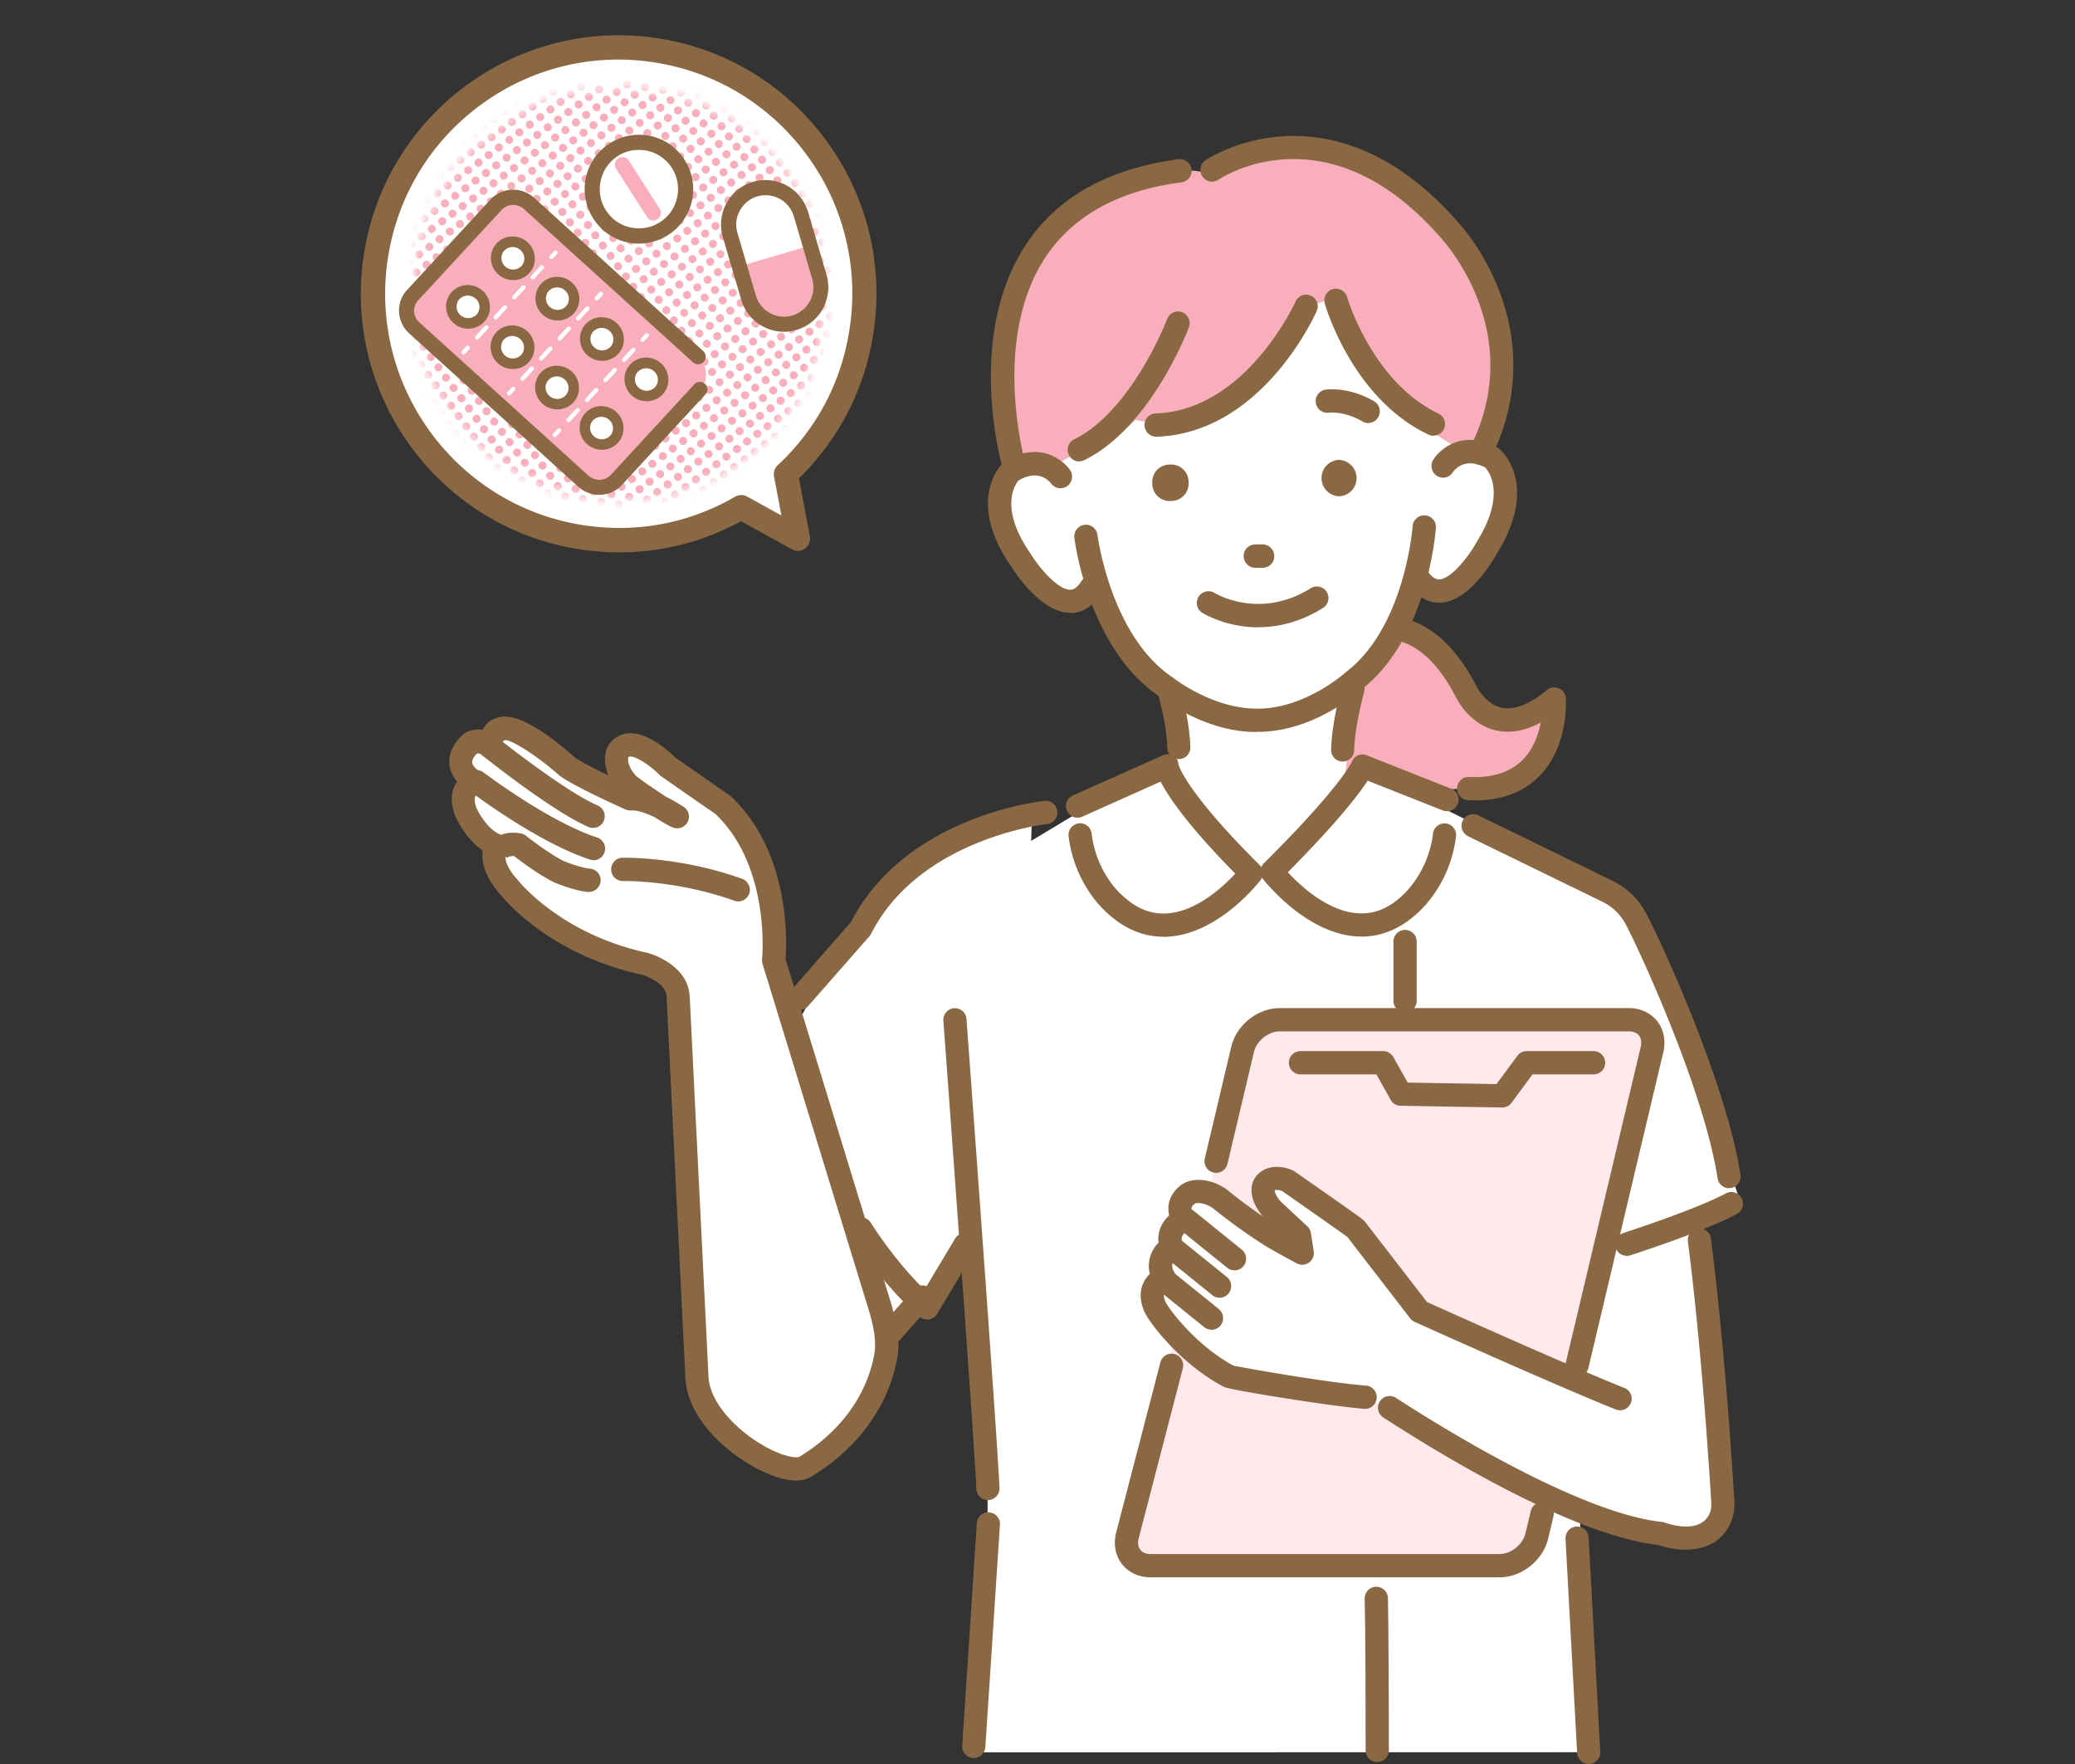 <svg width="200" height="170" fill="none" xmlns="http://www.w3.org/2000/svg"><rect width="100%" height="100%" fill="#333333" stroke="none"/><path d="M71.435 48.887a23.525 23.525 0 0 1-15.344 2.9c-12.927-1.955-21.83-14.046-19.878-27.005C38.164 11.813 50.227 2.89 63.153 4.845c12.928 1.956 21.83 14.047 19.879 27.006a23.669 23.669 0 0 1-7.284 13.836l1.164 6.212-5.477-3.023v.011Z" fill="#fff"/><path d="M77.999 52.355c-.078.2-.222.377-.4.51-.365.267-.853.3-1.252.079l-4.912-2.712c-4.767 2.59-10.122 3.534-15.521 2.712-13.537-2.045-22.905-14.759-20.854-28.34 2.04-13.59 14.723-22.97 28.27-20.926 6.564.99 12.351 4.49 16.287 9.836 3.936 5.356 5.566 11.924 4.579 18.503-.81 5.412-3.293 10.269-7.184 14.08l1.042 5.59c.044.223.022.456-.067.657l.012.01ZM38.796 19.759a22.729 22.729 0 0 0-1.419 5.19c-1.851 12.303 6.63 23.816 18.903 25.672 5.089.767 10.133-.178 14.579-2.756.355-.2.787-.211 1.153-.011l3.304 1.822-.71-3.767c-.078-.4.056-.8.355-1.078 3.77-3.5 6.164-8.057 6.929-13.158a22.442 22.442 0 0 0-4.147-16.76c-3.57-4.845-8.813-8.012-14.756-8.912a22.308 22.308 0 0 0-16.718 4.156 22.361 22.361 0 0 0-7.473 9.602Z" fill="#896843"/><mask id="a" style="mask-type:luminance" maskUnits="userSpaceOnUse" x="39" y="8" width="41" height="41"><path d="M59.683 48.31c11.01 0 19.934-8.947 19.934-19.982 0-11.036-8.925-19.982-19.934-19.982S39.75 17.292 39.75 28.328c0 11.035 8.924 19.981 19.933 19.981Z" fill="#fff"/></mask><g mask="url(#a)" fill="#F9AFBB"><path d="M45.415 8.902a.388.388 0 1 0-.001-.777.388.388 0 0 0 0 .777Zm-.255 1.722a.388.388 0 1 0-.001-.777.388.388 0 0 0 0 .777Zm.987-.734a.388.388 0 1 0-.001-.776.388.388 0 0 0 0 .777Zm.986-.733a.388.388 0 1 0 0-.777.388.388 0 0 0 0 .777Zm.998-.733a.388.388 0 1 0 0-.777.388.388 0 0 0 0 .777Zm-4.224 4.656a.389.389 0 1 0 0-.777.389.389 0 0 0 0 .777Zm.987-.733a.389.389 0 1 0-.001-.777.389.389 0 0 0 0 .777Zm.998-.734a.388.388 0 1 0-.001-.777.388.388 0 0 0 0 .777Zm.986-.733a.388.388 0 1 0 0-.777.388.388 0 0 0 0 .777Zm.987-.734a.388.388 0 1 0 0-.777.388.388 0 0 0 0 .777Zm.998-.722a.388.388 0 1 0-.001-.777.388.388 0 0 0 0 .777Zm.987-.734a.389.389 0 1 0-.001-.777.389.389 0 0 0 0 .777Zm-7.196 6.857a.388.388 0 1 0 0-.777.388.388 0 0 0 0 .777Zm.987-.733a.388.388 0 1 0 0-.777.388.388 0 0 0 0 .777Zm.998-.734a.389.389 0 1 0-.001-.777.389.389 0 0 0 0 .777Zm.987-.733a.389.389 0 1 0-.002-.777.389.389 0 0 0 .002.777Zm.997-.734a.388.388 0 1 0 0-.777.388.388 0 0 0 0 .777Zm.987-.733a.389.389 0 1 0 0-.777.389.389 0 0 0 0 .777Zm.987-.734a.389.389 0 1 0-.001-.777.389.389 0 0 0 0 .777Zm.997-.733a.389.389 0 1 0 0-.777.389.389 0 0 0 0 .777Zm.987-.733a.389.389 0 1 0 0-.778.389.389 0 0 0 0 .778Zm.998-.734a.389.389 0 1 0 0-.777.389.389 0 0 0 0 .777ZM42.4 17.27a.389.389 0 1 0-.002-.777.389.389 0 0 0 .001.777Zm.986-.734a.388.388 0 1 0 0-.777.388.388 0 0 0 0 .777Zm.987-.733a.388.388 0 1 0-.001-.777.388.388 0 0 0 0 .777Zm.997-.733a.389.389 0 1 0 0-.778.389.389 0 0 0 0 .777Zm.987-.734a.389.389 0 1 0 0-.777.389.389 0 0 0 0 .777Zm.998-.734a.389.389 0 1 0-.001-.777.389.389 0 0 0 .001.777Zm.987-.733a.389.389 0 1 0-.001-.777.389.389 0 0 0 0 .777Zm.986-.733a.388.388 0 1 0 0-.777.388.388 0 0 0 0 .777Zm.998-.734a.389.389 0 1 0 0-.777.389.389 0 0 0 0 .777Zm.987-.733a.389.389 0 1 0-.001-.777.389.389 0 0 0 .001.777Zm.997-.734a.388.388 0 1 0 0-.777.388.388 0 0 0 0 .777Zm.987-.733a.388.388 0 1 0 0-.777.388.388 0 0 0 0 .777Zm.987-.734a.388.388 0 1 0 0-.777.388.388 0 0 0 0 .777ZM41.147 19.726a.388.388 0 1 0-.001-.777.388.388 0 0 0 0 .777Zm.986-.734a.388.388 0 1 0 0-.776.388.388 0 0 0 0 .776Zm.998-.733a.388.388 0 1 0 0-.777.388.388 0 0 0 0 .777Zm.987-.733a.389.389 0 1 0-.001-.778.389.389 0 0 0 0 .777Zm.986-.734a.389.389 0 1 0 0-.777.389.389 0 0 0 0 .777Zm.998-.734a.389.389 0 1 0 0-.777.389.389 0 0 0 0 .777Zm.987-.722a.389.389 0 1 0-.001-.777.389.389 0 0 0 0 .777Zm.998-.733a.389.389 0 1 0-.001-.778.389.389 0 0 0 0 .778Zm.986-.733a.389.389 0 1 0 0-.778.389.389 0 0 0 0 .777Zm.987-.734a.388.388 0 1 0 0-.777.388.388 0 0 0 0 .777Zm.998-.734a.388.388 0 1 0 0-.777.388.388 0 0 0 0 .777Zm.987-.733a.389.389 0 1 0-.001-.777.389.389 0 0 0 0 .777Zm.986-.734a.389.389 0 1 0 0-.777.389.389 0 0 0 0 .777Zm.999-.733a.388.388 0 1 0-.002-.777.388.388 0 0 0 .001.777Zm.986-.734a.388.388 0 1 0-.001-.777.388.388 0 0 0 0 .777Zm.998-.733a.388.388 0 1 0-.001-.777.388.388 0 0 0 0 .777Zm-16.12 13.458a.389.389 0 1 0-.001-.777.389.389 0 0 0 0 .777Zm.986-.733a.388.388 0 1 0 0-.777.388.388 0 0 0 0 .777Zm.998-.734a.388.388 0 1 0 0-.777.388.388 0 0 0 0 .777Zm.987-.733a.389.389 0 1 0 0-.777.389.389 0 0 0 0 .777Zm.998-.733a.389.389 0 1 0-.001-.778.389.389 0 0 0 0 .777Zm.987-.734a.389.389 0 1 0-.002-.778.389.389 0 0 0 .001.778Zm.986-.734a.388.388 0 1 0 0-.777.388.388 0 0 0 0 .777Zm.998-.733a.388.388 0 1 0 0-.777.388.388 0 0 0 0 .777Zm.986-.734a.388.388 0 1 0 0-.777.388.388 0 0 0 0 .777Zm.987-.733a.389.389 0 1 0 0-.777.389.389 0 0 0 0 .777Zm.998-.734a.389.389 0 1 0 0-.777.389.389 0 0 0 0 .777Zm.987-.733a.388.388 0 1 0-.001-.777.388.388 0 0 0 0 .777Zm.998-.734a.388.388 0 1 0-.001-.777.388.388 0 0 0 0 .777Zm.986-.733a.389.389 0 1 0 0-.777.389.389 0 0 0 0 .777Zm.987-.734a.389.389 0 1 0 0-.777.389.389 0 0 0 0 .777Zm.997-.734a.389.389 0 1 0 0-.776.389.389 0 0 0 0 .777Zm.988-.733a.389.389 0 1 0-.001-.777.389.389 0 0 0 0 .777Zm.997-.733a.389.389 0 1 0 0-.777.389.389 0 0 0 0 .777Zm.987-.734a.389.389 0 1 0 0-.777.389.389 0 0 0 0 .777ZM39.639 23.916a.388.388 0 1 0-.001-.777.388.388 0 0 0 0 .777Zm.986-.734a.389.389 0 1 0 0-.777.389.389 0 0 0 0 .777Zm.987-.733a.389.389 0 1 0 0-.778.389.389 0 0 0 0 .778Zm.998-.734a.389.389 0 1 0-.001-.777.389.389 0 0 0 0 .777Zm.987-.733a.389.389 0 1 0-.001-.777.389.389 0 0 0 0 .777Zm.997-.734a.388.388 0 1 0 0-.777.388.388 0 0 0 0 .777Zm.987-.733a.389.389 0 1 0 0-.777.389.389 0 0 0 0 .777Zm.987-.734a.389.389 0 1 0-.001-.777.389.389 0 0 0 0 .777Zm.998-.733a.388.388 0 1 0-.001-.777.388.388 0 0 0 0 .777Zm.986-.734a.388.388 0 1 0 0-.777.388.388 0 0 0 0 .777Zm.988-.734a.388.388 0 1 0-.002-.776.388.388 0 0 0 .001.777Zm.997-.733a.389.389 0 1 0-.001-.777.389.389 0 0 0 0 .777Zm.987-.733a.389.389 0 1 0-.001-.777.389.389 0 0 0 0 .777Zm.997-.734a.388.388 0 1 0 0-.776.388.388 0 0 0 0 .776Zm.987-.733a.388.388 0 1 0 0-.777.388.388 0 0 0 0 .777Zm.987-.722a.389.389 0 1 0-.001-.778.389.389 0 0 0 0 .778Zm.998-.734a.389.389 0 1 0-.001-.777.389.389 0 0 0 0 .777Zm.987-.733a.389.389 0 1 0-.002-.777.389.389 0 0 0 .001.777Zm.997-.734a.389.389 0 1 0 0-.777.389.389 0 0 0 0 .777Zm.987-.734a.388.388 0 1 0-.001-.776.388.388 0 0 0 0 .777Zm.986-.733a.388.388 0 1 0 0-.777.388.388 0 0 0 0 .777Zm.998-.733a.388.388 0 1 0 0-.777.388.388 0 0 0 0 .777ZM39.373 25.638a.389.389 0 1 0-.001-.777.389.389 0 0 0 0 .777Zm.997-.733a.389.389 0 1 0 0-.777.389.389 0 0 0 0 .777Zm.987-.734a.389.389 0 1 0 0-.777.389.389 0 0 0 0 .777Zm.987-.733a.389.389 0 1 0-.001-.777.389.389 0 0 0 0 .777Zm.998-.734a.389.389 0 1 0-.001-.777.389.389 0 0 0 0 .777Zm.986-.722a.388.388 0 1 0 0-.777.388.388 0 0 0 0 .777Zm.987-.734a.388.388 0 1 0 0-.776.388.388 0 0 0 0 .776Zm.998-.733a.389.389 0 1 0-.001-.777.389.389 0 0 0 0 .777Zm.987-.733a.389.389 0 1 0-.001-.778.389.389 0 0 0 0 .777Zm.997-.734a.388.388 0 1 0 0-.777.388.388 0 0 0 0 .777Zm.987-.734a.388.388 0 1 0 0-.776.388.388 0 0 0 0 .776Zm.986-.733a.388.388 0 1 0 0-.777.388.388 0 0 0 0 .777Zm.999-.733a.389.389 0 1 0-.001-.777.389.389 0 0 0 0 .777Zm.986-.734a.389.389 0 1 0 0-.777.389.389 0 0 0 0 .777Zm.998-.734a.389.389 0 1 0 0-.776.389.389 0 0 0 0 .777Zm.987-.733a.389.389 0 1 0-.001-.777.389.389 0 0 0 0 .777Zm.987-.733a.389.389 0 1 0-.001-.777.389.389 0 0 0 0 .777Zm.997-.734a.389.389 0 1 0 0-.777.389.389 0 0 0 0 .777Zm.987-.733a.388.388 0 1 0 0-.777.388.388 0 0 0 0 .777Zm.998-.734a.388.388 0 1 0-.001-.777.388.388 0 0 0 0 .777Zm.987-.733a.388.388 0 1 0-.001-.777.388.388 0 0 0 0 .777Zm.986-.734a.389.389 0 1 0 0-.777.389.389 0 0 0 0 .777Zm.998-.733a.388.388 0 1 0 0-.777.388.388 0 0 0 0 .777Zm.987-.733a.388.388 0 1 0-.001-.778.388.388 0 0 0 0 .777ZM40.104 26.638a.389.389 0 1 0 0-.777.389.389 0 0 0 0 .777Zm.998-.733a.389.389 0 1 0 0-.777.389.389 0 0 0 0 .777Zm.987-.734a.388.388 0 1 0-.001-.776.388.388 0 0 0 0 .776Zm.987-.733a.389.389 0 1 0-.001-.777.389.389 0 0 0 0 .777Zm.997-.734a.389.389 0 1 0 0-.777.389.389 0 0 0 0 .777Zm.987-.733a.388.388 0 1 0 0-.777.388.388 0 0 0 0 .777Zm.987-.733a.388.388 0 1 0-.001-.777.388.388 0 0 0 0 .777Zm.998-.734a.389.389 0 1 0-.001-.777.389.389 0 0 0 0 .777Zm.986-.734a.389.389 0 1 0 0-.776.389.389 0 0 0 0 .777Zm.999-.733a.389.389 0 1 0-.002-.777.389.389 0 0 0 .001.777Zm.986-.733a.389.389 0 1 0-.001-.777.389.389 0 0 0 0 .777Zm.986-.734a.389.389 0 1 0 0-.777.389.389 0 0 0 0 .777Zm.998-.733a.389.389 0 1 0 0-.777.389.389 0 0 0 0 .777Zm.987-.734a.389.389 0 1 0-.001-.777.389.389 0 0 0 .001.777Zm.998-.733a.389.389 0 1 0-.001-.777.389.389 0 0 0 0 .777Zm.987-.734a.388.388 0 1 0-.001-.777.388.388 0 0 0 0 .777Zm.986-.733a.388.388 0 1 0 0-.777.388.388 0 0 0 0 .777Zm.998-.733a.389.389 0 1 0 0-.778.389.389 0 0 0 0 .777Zm.987-.734a.389.389 0 1 0-.001-.777.389.389 0 0 0 0 .777Zm.987-.734a.388.388 0 1 0-.001-.777.388.388 0 0 0 0 .777Zm.997-.733a.388.388 0 1 0 0-.777.388.388 0 0 0 0 .777Zm.987-.734a.389.389 0 1 0-.001-.777.389.389 0 0 0 .001.777Zm.998-.722a.389.389 0 1 0-.001-.777.389.389 0 0 0 0 .777Zm.986-.733a.388.388 0 1 0 0-.777.388.388 0 0 0 0 .777Zm.987-.734a.389.389 0 1 0 0-.777.389.389 0 0 0 0 .777ZM39.85 28.361a.389.389 0 1 0-.002-.777.389.389 0 0 0 .001.777Zm.986-.733a.389.389 0 1 0 0-.778.389.389 0 0 0 0 .777Zm.987-.734a.389.389 0 1 0-.001-.777.389.389 0 0 0 0 .777Zm.997-.734a.388.388 0 1 0 0-.776.388.388 0 0 0 0 .776Zm.987-.733a.388.388 0 1 0 0-.777.388.388 0 0 0 0 .777Zm.998-.733a.389.389 0 1 0 0-.777.389.389 0 0 0 0 .777Zm.987-.734a.389.389 0 1 0-.001-.777.389.389 0 0 0 0 .777Zm.987-.733a.388.388 0 1 0-.001-.777.388.388 0 0 0 0 .777Zm.997-.734a.388.388 0 1 0 0-.777.388.388 0 0 0 0 .777Zm.987-.733a.389.389 0 1 0-.001-.778.389.389 0 0 0 .001.778Zm.997-.734a.389.389 0 1 0 0-.777.389.389 0 0 0 0 .777Zm.988-.733a.389.389 0 1 0-.001-.777.389.389 0 0 0 0 .777Zm.986-.733a.388.388 0 1 0 0-.778.388.388 0 0 0 0 .777Zm.998-.723a.389.389 0 1 0 0-.777.389.389 0 0 0 0 .777Zm.987-.734a.389.389 0 1 0-.001-.777.389.389 0 0 0 0 .777Zm.998-.733a.388.388 0 1 0-.001-.777.388.388 0 0 0 0 .777Zm.986-.734a.388.388 0 1 0 0-.777.388.388 0 0 0 0 .777Zm.987-.733a.388.388 0 1 0 0-.777.388.388 0 0 0 0 .777Zm.998-.733a.389.389 0 1 0-.001-.778.389.389 0 0 0 0 .777Zm.987-.734a.389.389 0 1 0-.002-.777.389.389 0 0 0 .002.777Zm.986-.733a.388.388 0 1 0 0-.777.388.388 0 0 0 0 .777Zm.998-.734a.388.388 0 1 0 0-.777.388.388 0 0 0 0 .777Zm.987-.733a.389.389 0 1 0-.001-.778.389.389 0 0 0 0 .777Zm.998-.734a.389.389 0 1 0-.002-.777.389.389 0 0 0 .002.777Zm.986-.733a.389.389 0 1 0 0-.777.389.389 0 0 0 0 .777Zm.987-.734a.389.389 0 1 0-.001-.777.389.389 0 0 0 0 .777Zm.998-.733a.389.389 0 1 0-.001-.777.389.389 0 0 0 0 .777ZM39.583 30.084a.388.388 0 1 0 0-.777.388.388 0 0 0 0 .777Zm.998-.734a.388.388 0 1 0 0-.777.388.388 0 0 0 0 .777Zm.987-.733a.389.389 0 1 0-.001-.777.389.389 0 0 0 0 .777Zm.986-.723a.389.389 0 1 0 0-.777.389.389 0 0 0 0 .777Zm.998-.734a.388.388 0 1 0 0-.776.388.388 0 0 0 0 .777Zm.987-.733a.388.388 0 1 0 0-.777.388.388 0 0 0 0 .777Zm.998-.733a.389.389 0 1 0-.001-.777.389.389 0 0 0 0 .777Zm.986-.734a.389.389 0 1 0 0-.777.389.389 0 0 0 0 .777Zm.987-.733a.389.389 0 1 0 0-.777.389.389 0 0 0 0 .777Zm.998-.734a.389.389 0 1 0 0-.777.389.389 0 0 0 0 .777Zm.987-.733a.389.389 0 1 0-.001-.777.389.389 0 0 0 0 .777Zm.997-.734a.389.389 0 1 0 0-.777.389.389 0 0 0 0 .777Zm.988-.733a.389.389 0 1 0-.002-.777.389.389 0 0 0 .001.777Zm.986-.733a.388.388 0 1 0 0-.778.388.388 0 0 0 0 .777Zm.998-.734a.388.388 0 1 0-.001-.777.388.388 0 0 0 0 .777Zm.986-.733a.389.389 0 1 0 0-.778.389.389 0 0 0 0 .777Zm.987-.734a.389.389 0 1 0 0-.777.389.389 0 0 0 0 .777Zm.998-.734a.389.389 0 1 0-.001-.777.389.389 0 0 0 .001.777Zm.987-.733a.388.388 0 1 0-.001-.777.388.388 0 0 0 0 .777Zm.998-.733a.388.388 0 1 0-.001-.777.388.388 0 0 0 0 .777Zm.986-.734a.389.389 0 1 0 0-.777.389.389 0 0 0 0 .777Zm.987-.733a.389.389 0 1 0-.001-.777.389.389 0 0 0 0 .777Zm.997-.734a.389.389 0 1 0 0-.777.389.389 0 0 0 0 .777Zm.987-.733a.389.389 0 1 0 0-.777.389.389 0 0 0 0 .777Zm.998-.734a.389.389 0 1 0 0-.777.389.389 0 0 0 0 .777Zm.987-.733a.389.389 0 1 0-.001-.777.389.389 0 0 0 0 .777Zm.987-.734a.388.388 0 1 0-.001-.777.388.388 0 0 0 0 .777Zm.998-.734a.388.388 0 1 0-.001-.776.388.388 0 0 0 0 .777Zm.986-.733a.388.388 0 1 0 0-.777.388.388 0 0 0 0 .777ZM40.315 31.084a.388.388 0 1 0 0-.777.388.388 0 0 0 0 .777Zm.998-.734a.388.388 0 1 0-.001-.777.388.388 0 0 0 0 .777Zm.987-.733a.389.389 0 1 0-.002-.777.389.389 0 0 0 .002.777Zm.986-.734a.389.389 0 1 0 0-.777.389.389 0 0 0 0 .777Zm.998-.733a.388.388 0 1 0 0-.777.388.388 0 0 0 0 .777Zm.986-.734a.389.389 0 1 0 0-.777.389.389 0 0 0 0 .777Zm.999-.733a.389.389 0 1 0-.001-.777.389.389 0 0 0 0 .777Zm.986-.733a.389.389 0 1 0 0-.778.389.389 0 0 0 0 .777Zm.987-.734a.389.389 0 1 0-.001-.777.389.389 0 0 0 .001.777Zm.998-.734a.388.388 0 1 0-.001-.777.388.388 0 0 0 0 .777Zm.987-.733a.388.388 0 1 0-.001-.777.388.388 0 0 0 0 .777Zm.997-.734a.389.389 0 1 0 0-.777.389.389 0 0 0 0 .777Zm.987-.733a.389.389 0 1 0-.001-.777.389.389 0 0 0 .001.777Zm.987-.733a.388.388 0 1 0-.001-.777.388.388 0 0 0 0 .777Zm.998-.734a.388.388 0 1 0-.001-.777.388.388 0 0 0 0 .777Zm.986-.734a.388.388 0 1 0 0-.776.388.388 0 0 0 0 .776Zm.987-.733a.389.389 0 1 0-.001-.777.389.389 0 0 0 0 .777Zm.998-.733a.389.389 0 1 0-.001-.777.389.389 0 0 0 0 .777Zm.986-.734a.389.389 0 1 0 0-.777.389.389 0 0 0 0 .777Zm.998-.733a.389.389 0 1 0 0-.777.389.389 0 0 0 0 .777Zm.987-.723a.389.389 0 1 0-.001-.777.389.389 0 0 0 0 .777Zm.987-.733a.389.389 0 1 0-.001-.777.389.389 0 0 0 0 .777Zm.997-.734a.388.388 0 1 0 0-.777.388.388 0 0 0 0 .777Zm.988-.733a.388.388 0 1 0-.002-.777.388.388 0 0 0 .001.777Zm.997-.734a.389.389 0 1 0-.001-.777.389.389 0 0 0 .001.777Zm.987-.733a.389.389 0 1 0-.001-.777.389.389 0 0 0 0 .777Zm.986-.734a.388.388 0 1 0 0-.777.388.388 0 0 0 0 .777Zm.998-.734a.388.388 0 1 0 0-.776.388.388 0 0 0 0 .777Zm.987-.733a.388.388 0 1 0-.001-.776.388.388 0 0 0 0 .776ZM40.06 32.806a.389.389 0 1 0-.001-.777.389.389 0 0 0 .001.777Zm.987-.733a.389.389 0 1 0-.001-.777.389.389 0 0 0 0 .777Zm.997-.733a.388.388 0 1 0 0-.778.388.388 0 0 0 0 .777Zm.987-.734a.389.389 0 1 0 0-.777.389.389 0 0 0 0 .777Zm.987-.734a.389.389 0 1 0-.001-.777.389.389 0 0 0 0 .777Zm.998-.733a.389.389 0 1 0-.001-.777.389.389 0 0 0 0 .777Zm.986-.734a.388.388 0 1 0 0-.777.388.388 0 0 0 0 .777Zm.998-.733a.388.388 0 1 0 0-.777.388.388 0 0 0 0 .777Zm.987-.733a.389.389 0 1 0-.001-.778.389.389 0 0 0 .001.777Zm.987-.734a.389.389 0 1 0-.001-.777.389.389 0 0 0 0 .777Zm.997-.722a.388.388 0 1 0 0-.777.388.388 0 0 0 0 .777Zm.987-.733a.388.388 0 1 0 0-.778.388.388 0 0 0 0 .777Zm.987-.734a.389.389 0 1 0-.001-.777.389.389 0 0 0 0 .777Zm.998-.734a.389.389 0 1 0-.001-.777.389.389 0 0 0 0 .777Zm.987-.733a.388.388 0 1 0-.002-.777.388.388 0 0 0 .001.777Zm.997-.734a.388.388 0 1 0 0-.777.388.388 0 0 0 0 .777Zm.987-.733a.389.389 0 1 0 0-.777.389.389 0 0 0 0 .777Zm.986-.734a.389.389 0 1 0 0-.777.389.389 0 0 0 0 .777Zm.998-.733a.389.389 0 1 0 0-.777.389.389 0 0 0 0 .777Zm.987-.734a.389.389 0 1 0 0-.777.389.389 0 0 0 0 .777Zm.998-.733a.389.389 0 1 0 0-.777.389.389 0 0 0 0 .777Zm.987-.734a.389.389 0 1 0-.001-.777.389.389 0 0 0 0 .777Zm.986-.734a.389.389 0 1 0 0-.776.389.389 0 0 0 0 .777Zm.998-.733a.389.389 0 1 0 0-.777.389.389 0 0 0 0 .777Zm.986-.733a.388.388 0 1 0 0-.777.388.388 0 0 0 0 .777Zm.999-.734a.388.388 0 1 0-.001-.776.388.388 0 0 0 0 .776Zm.986-.733a.389.389 0 1 0 0-.777.389.389 0 0 0 0 .777Zm.987-.733a.389.389 0 1 0 0-.778.389.389 0 0 0 0 .777Zm.998-.734a.388.388 0 1 0-.001-.777.388.388 0 0 0 0 .777Zm.987-.734a.388.388 0 1 0-.001-.776.388.388 0 0 0 0 .777Zm.986-.733a.389.389 0 1 0 0-.777.389.389 0 0 0 0 .777ZM39.794 34.529a.388.388 0 1 0-.001-.777.388.388 0 0 0 0 .777Zm.998-.723a.389.389 0 1 0-.001-.777.389.389 0 0 0 0 .777Zm.986-.733a.389.389 0 1 0 0-.777.389.389 0 0 0 0 .777Zm.998-.733a.389.389 0 1 0 0-.778.389.389 0 0 0 0 .777Zm.987-.734a.388.388 0 1 0 0-.777.388.388 0 0 0 0 .777Zm.987-.734a.388.388 0 1 0-.001-.776.388.388 0 0 0 0 .776Zm.998-.732a.389.389 0 1 0-.002-.778.389.389 0 0 0 .002.777Zm.986-.734a.388.388 0 1 0 0-.777.388.388 0 0 0 0 .777Zm.986-.734a.388.388 0 1 0 0-.777.388.388 0 0 0 0 .777Zm.999-.733a.388.388 0 1 0-.001-.777.388.388 0 0 0 0 .777Zm.986-.734a.389.389 0 1 0 0-.777.389.389 0 0 0 0 .777Zm.998-.733a.389.389 0 1 0 0-.777.389.389 0 0 0 0 .777Zm.987-.734a.388.388 0 1 0-.001-.777.388.388 0 0 0 0 .777Zm.987-.733a.388.388 0 1 0-.001-.777.388.388 0 0 0 0 .777Zm.997-.734a.388.388 0 1 0 0-.777.388.388 0 0 0 0 .777Zm.987-.733a.389.389 0 1 0 0-.777.389.389 0 0 0 0 .777Zm.998-.734a.389.389 0 1 0-.001-.777.389.389 0 0 0 0 .777Zm.987-.734a.389.389 0 1 0-.001-.776.389.389 0 0 0 0 .777Zm.986-.733a.388.388 0 1 0 0-.777.388.388 0 0 0 0 .777Zm.998-.733a.389.389 0 1 0 0-.777.389.389 0 0 0 0 .777Zm.987-.734a.388.388 0 1 0-.001-.777.388.388 0 0 0 0 .777Zm.998-.733a.388.388 0 1 0-.001-.777.388.388 0 0 0 0 .777Zm.986-.734a.388.388 0 1 0 0-.776.388.388 0 0 0 0 .776Zm.987-.733a.389.389 0 1 0 0-.777.389.389 0 0 0 0 .777Zm.998-.734a.389.389 0 1 0-.001-.777.389.389 0 0 0 0 .777Zm.987-.733a.389.389 0 1 0-.001-.777.389.389 0 0 0 0 .777Zm.987-.733a.388.388 0 1 0-.002-.777.388.388 0 0 0 .001.777Zm.997-.734a.388.388 0 1 0 0-.777.388.388 0 0 0 0 .777Zm.987-.722a.389.389 0 1 0-.001-.778.389.389 0 0 0 0 .778Zm.998-.734a.389.389 0 1 0-.001-.777.389.389 0 0 0 0 .777Zm.986-.733a.389.389 0 1 0 0-.777.389.389 0 0 0 0 .777Zm.987-.734a.389.389 0 1 0 0-.777.389.389 0 0 0 0 .777Zm.998-.733a.389.389 0 1 0-.001-.777.389.389 0 0 0 0 .777ZM39.539 36.263a.389.389 0 1 0-.001-.778.389.389 0 0 0 0 .778Zm.987-.734a.389.389 0 1 0-.001-.777.389.389 0 0 0 0 .777Zm.997-.733a.389.389 0 1 0 0-.778.389.389 0 0 0 0 .778Zm.987-.734a.389.389 0 1 0 0-.777.389.389 0 0 0 0 .777Zm.998-.733a.388.388 0 1 0 0-.777.388.388 0 0 0 0 .777Zm.987-.734a.388.388 0 1 0-.001-.777.388.388 0 0 0 0 .777Zm.986-.733a.388.388 0 1 0 0-.777.388.388 0 0 0 0 .777Zm.999-.734a.389.389 0 1 0-.002-.777.389.389 0 0 0 .001.777Zm.986-.733a.389.389 0 1 0-.001-.777.389.389 0 0 0 0 .777Zm.987-.734a.388.388 0 1 0-.001-.777.388.388 0 0 0 0 .777Zm.997-.733a.388.388 0 1 0 0-.777.388.388 0 0 0 0 .777Zm.987-.734a.389.389 0 1 0 0-.777.389.389 0 0 0 0 .777Zm.998-.734a.389.389 0 1 0-.001-.776.389.389 0 0 0 0 .777Zm.987-.733a.389.389 0 1 0-.001-.777.389.389 0 0 0 0 .777Zm.986-.733a.389.389 0 1 0 0-.777.389.389 0 0 0 0 .777Zm.998-.734a.389.389 0 1 0 0-.777.389.389 0 0 0 0 .777Zm.987-.733a.389.389 0 1 0-.001-.777.389.389 0 0 0 0 .777Zm.997-.734a.389.389 0 1 0 0-.777.389.389 0 0 0 0 .777Zm.987-.722a.388.388 0 1 0 0-.777.388.388 0 0 0 0 .777Zm.987-.734a.388.388 0 1 0 0-.776.388.388 0 0 0 0 .776Zm.998-.733a.389.389 0 1 0-.001-.777.389.389 0 0 0 0 .777Zm.987-.734a.389.389 0 1 0-.001-.776.389.389 0 0 0 0 .777Zm.986-.733a.388.388 0 1 0 0-.777.388.388 0 0 0 0 .777Zm.998-.733a.388.388 0 1 0 0-.777.388.388 0 0 0 0 .777Zm.987-.734a.389.389 0 1 0-.001-.777.389.389 0 0 0 0 .777Zm.998-.733a.389.389 0 1 0-.001-.777.389.389 0 0 0 0 .777Zm.986-.734a.389.389 0 1 0 0-.777.389.389 0 0 0 0 .777Zm.987-.733a.389.389 0 1 0 0-.777.389.389 0 0 0 0 .777Zm.998-.734a.389.389 0 1 0-.001-.777.389.389 0 0 0 0 .777Zm.986-.733a.389.389 0 1 0 0-.777.389.389 0 0 0 0 .777Zm.998-.733a.389.389 0 1 0 0-.778.389.389 0 0 0 0 .777Zm.987-.734a.388.388 0 1 0 0-.777.388.388 0 0 0 0 .777Zm.987-.734a.388.388 0 1 0-.001-.777.388.388 0 0 0 0 .777Zm.998-.733a.389.389 0 1 0-.001-.777.389.389 0 0 0 0 .777ZM40.27 37.252a.389.389 0 1 0 0-.777.389.389 0 0 0 0 .777Zm.987-.734a.388.388 0 1 0 0-.777.388.388 0 0 0 0 .777Zm.998-.733a.388.388 0 1 0 0-.777.388.388 0 0 0 0 .777Zm.987-.734a.389.389 0 1 0-.001-.777.389.389 0 0 0 0 .777Zm.987-.733a.389.389 0 1 0-.001-.777.389.389 0 0 0 0 .777Zm.997-.734a.388.388 0 1 0 0-.777.388.388 0 0 0 0 .777Zm.987-.734a.388.388 0 1 0 0-.776.388.388 0 0 0 0 .777Zm.997-.733a.388.388 0 1 0 0-.777.388.388 0 0 0 0 .777Zm.988-.722a.389.389 0 1 0-.001-.777.389.389 0 0 0 0 .777Zm.986-.734a.389.389 0 1 0 0-.777.389.389 0 0 0 0 .777Zm.998-.733a.389.389 0 1 0 0-.777.389.389 0 0 0 0 .777Zm.987-.733a.389.389 0 1 0-.001-.778.389.389 0 0 0 0 .777Zm.998-.734a.389.389 0 1 0-.001-.777.389.389 0 0 0 0 .777Zm.986-.734a.389.389 0 1 0 0-.777.389.389 0 0 0 0 .777Zm.987-.733a.388.388 0 1 0 0-.777.388.388 0 0 0 0 .777Zm.998-.734a.388.388 0 1 0-.001-.776.388.388 0 0 0 0 .776Zm.987-.733a.389.389 0 1 0-.001-.777.389.389 0 0 0 0 .777Zm.997-.733a.389.389 0 1 0 0-.777.389.389 0 0 0 0 .777Zm.988-.734a.388.388 0 1 0-.002-.777.388.388 0 0 0 .001.777Zm.986-.733a.388.388 0 1 0-.001-.777.388.388 0 0 0 0 .777Zm.998-.734a.388.388 0 1 0-.001-.777.388.388 0 0 0 0 .777Zm.986-.733a.389.389 0 1 0 0-.777.389.389 0 0 0 0 .777Zm.987-.734a.388.388 0 1 0 0-.777.388.388 0 0 0 0 .777Zm.998-.733a.388.388 0 1 0-.001-.777.388.388 0 0 0 0 .777Zm.987-.733a.389.389 0 1 0-.001-.778.389.389 0 0 0 0 .777Zm.998-.734a.389.389 0 1 0-.002-.777.389.389 0 0 0 .001.777Zm.986-.734a.389.389 0 1 0-.001-.777.389.389 0 0 0 .001.777Zm.987-.733a.389.389 0 1 0-.001-.777.389.389 0 0 0 0 .777Zm.997-.734a.388.388 0 1 0 0-.777.388.388 0 0 0 0 .777Zm.987-.733a.388.388 0 1 0 0-.777.388.388 0 0 0 0 .777Zm.998-.734a.389.389 0 1 0 0-.777.389.389 0 0 0 0 .777Zm.987-.733a.389.389 0 1 0-.001-.777.389.389 0 0 0 0 .777Zm.986-.734a.388.388 0 1 0 0-.776.388.388 0 0 0 0 .776Zm.998-.733a.388.388 0 1 0 0-.777.388.388 0 0 0 0 .777Zm.987-.733a.389.389 0 1 0-.001-.778.389.389 0 0 0 .001.777Zm-33.947 26.66a.389.389 0 1 0-.001-.777.389.389 0 0 0 0 .777Zm.986-.733a.389.389 0 1 0 0-.777.389.389 0 0 0 0 .777Zm.988-.734a.388.388 0 1 0-.002-.777.388.388 0 0 0 .001.777Zm.997-.733a.388.388 0 1 0-.001-.777.388.388 0 0 0 0 .777Zm.987-.734a.389.389 0 1 0-.001-.777.389.389 0 0 0 0 .777Zm.986-.733a.389.389 0 1 0 0-.777.389.389 0 0 0 0 .777Zm.998-.734a.388.388 0 1 0 0-.777.388.388 0 0 0 0 .777Zm.987-.734a.389.389 0 1 0-.001-.776.389.389 0 0 0 0 .777Zm.998-.733a.388.388 0 1 0-.001-.776.388.388 0 0 0 0 .776Zm.987-.733a.389.389 0 1 0-.002-.777.389.389 0 0 0 .001.777Zm.986-.734a.389.389 0 1 0-.001-.777.389.389 0 0 0 .001.777Zm.998-.733a.389.389 0 1 0-.001-.777.389.389 0 0 0 0 .777Zm.986-.734a.388.388 0 1 0 0-.776.388.388 0 0 0 0 .776Zm.998-.733a.389.389 0 1 0 0-.777.389.389 0 0 0 0 .777Zm.987-.733a.389.389 0 1 0 0-.777.389.389 0 0 0 0 .777Zm.987-.734a.388.388 0 1 0-.001-.777.388.388 0 0 0 0 .777Zm.998-.733a.388.388 0 1 0-.001-.777.388.388 0 0 0 0 .777Zm.986-.734a.389.389 0 1 0 0-.777.389.389 0 0 0 0 .777Zm.987-.733a.389.389 0 1 0-.001-.777.389.389 0 0 0 .001.777Zm.997-.733a.389.389 0 1 0 0-.778.389.389 0 0 0 0 .777Zm.988-.734a.388.388 0 1 0-.001-.777.388.388 0 0 0 0 .777Zm.997-.734a.388.388 0 1 0 0-.777.388.388 0 0 0 0 .777Zm.987-.733a.389.389 0 1 0 0-.777.389.389 0 0 0 0 .777Zm.987-.734a.389.389 0 1 0-.001-.777.389.389 0 0 0 0 .777Zm.998-.733a.389.389 0 1 0-.001-.777.389.389 0 0 0 0 .777Zm.986-.722a.389.389 0 1 0 0-.778.389.389 0 0 0 0 .777Zm.998-.734a.389.389 0 1 0-.001-.777.389.389 0 0 0 .001.777Zm.987-.734a.389.389 0 1 0-.001-.777.389.389 0 0 0 0 .777Zm.986-.733a.389.389 0 1 0 0-.777.389.389 0 0 0 0 .777Zm.998-.733a.388.388 0 1 0 0-.777.388.388 0 0 0 0 .776Zm.987-.734a.388.388 0 1 0 0-.777.388.388 0 0 0 0 .777Zm.998-.733a.389.389 0 1 0-.001-.777.389.389 0 0 0 0 .777Zm.987-.734a.389.389 0 1 0-.002-.777.389.389 0 0 0 .002.777Zm.986-.733a.388.388 0 1 0 0-.777.388.388 0 0 0 0 .777Zm.998-.734a.388.388 0 1 0 0-.777.388.388 0 0 0 0 .777Zm.987-.733a.389.389 0 1 0-.001-.777.389.389 0 0 0 0 .777ZM39.75 40.708a.388.388 0 1 0-.001-.777.388.388 0 0 0 0 .777Zm.986-.734a.389.389 0 1 0 0-.777.389.389 0 0 0 0 .777Zm.998-.734a.389.389 0 1 0 0-.776.389.389 0 0 0 0 .777Zm.986-.733a.388.388 0 1 0 0-.777.388.388 0 0 0 0 .777Zm.999-.733a.388.388 0 1 0-.001-.777.388.388 0 0 0 0 .777Zm.986-.734a.388.388 0 1 0 0-.776.388.388 0 0 0 0 .776Zm.987-.733a.389.389 0 1 0-.001-.777.389.389 0 0 0 .001.777Zm.998-.733a.389.389 0 1 0-.001-.778.389.389 0 0 0 0 .778Zm.986-.734a.389.389 0 1 0 0-.777.389.389 0 0 0 0 .777Zm.998-.734a.389.389 0 1 0 0-.777.389.389 0 0 0 0 .777Zm.987-.733a.389.389 0 1 0 0-.777.389.389 0 0 0 0 .777Zm.987-.733a.389.389 0 1 0-.001-.777.389.389 0 0 0 0 .777Zm.998-.734a.388.388 0 1 0-.001-.777.388.388 0 0 0 0 .777Zm.986-.733a.388.388 0 1 0 0-.777.388.388 0 0 0 0 .777Zm.998-.733a.389.389 0 1 0 0-.778.389.389 0 0 0 0 .777Zm.987-.734a.389.389 0 1 0-.001-.777.389.389 0 0 0 0 .777Zm.986-.723a.388.388 0 1 0 0-.777.388.388 0 0 0 0 .777Zm.998-.733a.388.388 0 1 0 0-.777.388.388 0 0 0 0 .777Zm.987-.734a.388.388 0 1 0 0-.777.388.388 0 0 0 0 .777Zm.987-.733a.389.389 0 1 0-.001-.777.389.389 0 0 0 0 .777Zm.997-.733a.388.388 0 1 0 0-.778.388.388 0 0 0 0 .777Zm.988-.734a.389.389 0 1 0-.002-.777.389.389 0 0 0 .001.777Zm.997-.734a.389.389 0 1 0 0-.777.389.389 0 0 0 0 .777Zm.987-.733a.389.389 0 1 0-.001-.777.389.389 0 0 0 0 .777Zm.986-.733a.389.389 0 1 0 0-.778.389.389 0 0 0 0 .777Zm.998-.734a.389.389 0 1 0 0-.777.389.389 0 0 0 0 .777Zm.987-.734a.388.388 0 1 0 0-.776.388.388 0 0 0 0 .776Zm.998-.733a.388.388 0 1 0-.001-.777.388.388 0 0 0 0 .777Zm.987-.733a.389.389 0 1 0-.002-.777.389.389 0 0 0 .001.777Zm.986-.734a.389.389 0 1 0 0-.777.389.389 0 0 0 0 .777Zm.998-.733a.388.388 0 1 0 0-.777.388.388 0 0 0 0 .777Zm.986-.734a.388.388 0 1 0 0-.777.388.388 0 0 0 0 .777Zm.987-.733a.389.389 0 1 0 0-.777.389.389 0 0 0 0 .777Zm.998-.734a.389.389 0 1 0 0-.777.389.389 0 0 0 0 .777Zm.987-.734a.389.389 0 1 0-.001-.777.389.389 0 0 0 0 .778Zm.998-.733a.389.389 0 1 0-.001-.777.389.389 0 0 0 0 .777Zm.986-.733a.389.389 0 1 0 0-.777.389.389 0 0 0 0 .777Zm.987-.734a.389.389 0 1 0 0-.777.389.389 0 0 0 0 .777ZM39.495 42.43a.389.389 0 1 0-.001-.777.389.389 0 0 0 0 .777Zm.986-.733a.388.388 0 1 0 0-.777.388.388 0 0 0 0 .777Zm.987-.734a.388.388 0 1 0 0-.776.388.388 0 0 0 0 .776Zm.998-.733a.389.389 0 1 0-.001-.777.389.389 0 0 0 0 .777Zm.987-.734a.389.389 0 1 0-.002-.777.389.389 0 0 0 .002.777Zm.997-.733a.389.389 0 1 0 0-.777.389.389 0 0 0 0 .777Zm.987-.723a.389.389 0 1 0 0-.776.389.389 0 0 0 0 .777Zm.987-.733a.389.389 0 1 0-.001-.777.389.389 0 0 0 0 .777Zm.998-.733a.389.389 0 1 0-.001-.777.389.389 0 0 0 0 .777Zm.986-.734a.388.388 0 1 0 0-.777.388.388 0 0 0 0 .777Zm.998-.733a.388.388 0 1 0 0-.777.388.388 0 0 0 0 .777Zm.987-.734a.388.388 0 1 0-.001-.777.388.388 0 0 0 0 .777Zm.987-.733a.389.389 0 1 0-.002-.777.389.389 0 0 0 .002.777Zm.997-.734a.388.388 0 1 0 0-.777.388.388 0 0 0 0 .777Zm.987-.733a.388.388 0 1 0 0-.777.388.388 0 0 0 0 .777Zm.986-.733a.388.388 0 1 0 0-.778.388.388 0 0 0 0 .777Zm.999-.734a.389.389 0 1 0-.002-.777.389.389 0 0 0 .002.777Zm.986-.734a.389.389 0 1 0 0-.777.389.389 0 0 0 0 .777Zm.998-.733a.388.388 0 1 0 0-.777.388.388 0 0 0 0 .777Zm.987-.734a.389.389 0 1 0-.001-.777.389.389 0 0 0 0 .777Zm.986-.733a.389.389 0 1 0 0-.777.389.389 0 0 0 0 .777Zm.998-.734a.389.389 0 1 0 0-.777.389.389 0 0 0 0 .777Zm.986-.733a.389.389 0 1 0 0-.777.389.389 0 0 0 0 .777Zm.999-.733a.388.388 0 1 0-.001-.777.388.388 0 0 0 0 .776Zm.987-.734a.388.388 0 1 0-.001-.777.388.388 0 0 0 0 .777Zm.986-.733a.389.389 0 1 0 0-.777.389.389 0 0 0 0 .777Zm.998-.734a.389.389 0 1 0-.001-.777.389.389 0 0 0 .001.777Zm.987-.733a.388.388 0 1 0-.001-.777.388.388 0 0 0 0 .777Zm.998-.734a.388.388 0 1 0-.001-.777.388.388 0 0 0 0 .777Zm.986-.734a.388.388 0 1 0 0-.776.388.388 0 0 0 0 .777Zm.987-.733a.389.389 0 1 0-.001-.777.389.389 0 0 0 0 .777Zm.998-.733a.388.388 0 1 0-.001-.777.388.388 0 0 0 0 .777Zm.986-.734a.389.389 0 1 0 0-.777.389.389 0 0 0 0 .777Zm.988-.733a.389.389 0 1 0-.002-.777.389.389 0 0 0 .001.777Zm.997-.723a.389.389 0 1 0-.001-.777.389.389 0 0 0 0 .777Zm.987-.734a.389.389 0 1 0-.001-.776.389.389 0 0 0 0 .777Zm.997-.733a.389.389 0 1 0 0-.777.389.389 0 0 0 0 .777Zm.987-.733a.388.388 0 1 0 0-.777.388.388 0 0 0 0 .777Zm.987-.734a.389.389 0 1 0-.001-.777.389.389 0 0 0 0 .777Zm.998-.733a.389.389 0 1 0-.001-.777.389.389 0 0 0 0 .777Zm-36.93 28.85a.388.388 0 1 0 0-.777.388.388 0 0 0 0 .777Zm.987-.733a.389.389 0 1 0-.001-.777.389.389 0 0 0 0 .777Zm.997-.734a.389.389 0 1 0 0-.777.389.389 0 0 0 0 .777Zm.987-.733a.389.389 0 1 0 0-.778.389.389 0 0 0 0 .778Zm.998-.734a.389.389 0 1 0 0-.777.389.389 0 0 0 0 .777Zm.987-.733a.388.388 0 1 0-.001-.777.388.388 0 0 0 0 .777Zm.987-.734a.389.389 0 1 0-.002-.777.389.389 0 0 0 .002.777Zm.997-.733a.389.389 0 1 0 0-.777.389.389 0 0 0 0 .777Zm.987-.733a.389.389 0 1 0-.001-.778.389.389 0 0 0 .001.777Zm.987-.734a.388.388 0 1 0-.001-.777.388.388 0 0 0 0 .777Zm.997-.734a.388.388 0 1 0 0-.777.388.388 0 0 0 0 .777Zm.987-.733a.389.389 0 1 0 0-.777.389.389 0 0 0 0 .777Zm.998-.734a.389.389 0 1 0-.001-.777.389.389 0 0 0 .001.777Zm.987-.733a.388.388 0 1 0-.001-.777.388.388 0 0 0 0 .777Zm.986-.734a.389.389 0 1 0 0-.777.389.389 0 0 0 0 .777Zm.998-.733a.389.389 0 1 0 0-.777.389.389 0 0 0 0 .777Zm.987-.733a.389.389 0 1 0-.001-.778.389.389 0 0 0 0 .777Zm.998-.734a.389.389 0 1 0-.001-.777.389.389 0 0 0 0 .777Zm.986-.734a.388.388 0 1 0 0-.776.388.388 0 0 0 0 .776Zm.987-.733a.388.388 0 1 0 0-.777.388.388 0 0 0 0 .777Zm.998-.734a.388.388 0 1 0 0-.776.388.388 0 0 0 0 .776Zm.987-.733a.389.389 0 1 0-.001-.777.389.389 0 0 0 0 .777Zm.997-.722a.388.388 0 1 0 0-.777.388.388 0 0 0 0 .777Zm.987-.734a.388.388 0 1 0 0-.777.388.388 0 0 0 0 .777Zm.987-.733a.389.389 0 1 0-.001-.777.389.389 0 0 0 0 .777Zm.998-.734a.389.389 0 1 0-.001-.777.389.389 0 0 0 0 .777Zm.986-.733a.389.389 0 1 0 0-.777.389.389 0 0 0 0 .777Zm.987-.734a.388.388 0 1 0 0-.777.388.388 0 0 0 0 .777Zm.998-.734a.388.388 0 1 0-.001-.776.388.388 0 0 0 0 .777Zm.987-.733a.389.389 0 1 0-.001-.777.389.389 0 0 0 0 .777Zm.997-.733a.389.389 0 1 0 0-.777.389.389 0 0 0 0 .777Zm.987-.734a.389.389 0 1 0 0-.777.389.389 0 0 0 0 .777Zm.986-.733a.389.389 0 1 0 0-.777.389.389 0 0 0 0 .777Zm.999-.734a.389.389 0 1 0-.001-.777.389.389 0 0 0 0 .777Zm.986-.733a.389.389 0 1 0 0-.777.389.389 0 0 0 0 .777Zm.998-.733a.389.389 0 1 0 0-.778.389.389 0 0 0 0 .777Zm.987-.734a.388.388 0 1 0-.001-.777.388.388 0 0 0 0 .777Zm.987-.733a.388.388 0 1 0-.001-.777.388.388 0 0 0 0 .777Zm.997-.734a.389.389 0 1 0 0-.777.389.389 0 0 0 0 .777Zm-36.929 28.85a.389.389 0 1 0-.001-.777.389.389 0 0 0 0 .777Zm.986-.733a.388.388 0 1 0 0-.777.388.388 0 0 0 0 .777Zm.999-.733a.388.388 0 1 0-.002-.778.388.388 0 0 0 .001.777Zm.986-.734a.389.389 0 1 0-.001-.777.389.389 0 0 0 .001.777Zm.998-.734a.389.389 0 1 0-.001-.777.389.389 0 0 0 0 .777Zm.986-.733a.388.388 0 1 0 0-.777.388.388 0 0 0 0 .777Zm.987-.734a.388.388 0 1 0 0-.777.388.388 0 0 0 0 .777Zm.998-.733a.389.389 0 1 0-.001-.777.389.389 0 0 0 .001.777Zm.987-.734a.389.389 0 1 0-.001-.777.389.389 0 0 0 0 .777Zm.986-.733a.388.388 0 1 0 0-.777.388.388 0 0 0 0 .777Zm.998-.734a.388.388 0 1 0 0-.776.388.388 0 0 0 0 .776Zm.987-.721a.389.389 0 1 0-.001-.778.389.389 0 0 0 0 .777Zm.997-.734a.389.389 0 1 0 0-.777.389.389 0 0 0 0 .777Zm.987-.734a.389.389 0 1 0 0-.777.389.389 0 0 0 0 .777Zm.987-.733a.389.389 0 1 0 0-.777.389.389 0 0 0 0 .777Zm.998-.734a.389.389 0 1 0-.001-.777.389.389 0 0 0 0 .777Zm.987-.733a.389.389 0 1 0-.001-.777.389.389 0 0 0 0 .777Zm.997-.734a.389.389 0 1 0 0-.777.389.389 0 0 0 0 .777Zm.987-.733a.388.388 0 1 0 0-.777.388.388 0 0 0 0 .777Zm.987-.734a.388.388 0 1 0-.001-.777.388.388 0 0 0 0 .777Zm.998-.733a.388.388 0 1 0-.001-.777.388.388 0 0 0 0 .777Zm.986-.734a.389.389 0 1 0 0-.777.389.389 0 0 0 0 .777Zm.987-.734a.388.388 0 1 0 0-.776.388.388 0 0 0 0 .777Zm.998-.733a.388.388 0 1 0-.001-.777.388.388 0 0 0 0 .777Zm.987-.733a.388.388 0 1 0-.001-.777.388.388 0 0 0 0 .777Zm.997-.734a.389.389 0 1 0 0-.777.389.389 0 0 0 0 .777Zm.987-.733a.389.389 0 1 0 0-.777.389.389 0 0 0 0 .777Zm.987-.734a.389.389 0 1 0-.001-.777.389.389 0 0 0 0 .777Zm.998-.733a.389.389 0 1 0-.001-.777.389.389 0 0 0 0 .777Zm.986-.734a.389.389 0 1 0 0-.777.389.389 0 0 0 0 .777Zm.999-.733a.389.389 0 1 0-.002-.777.389.389 0 0 0 .001.777Zm.986-.733a.388.388 0 1 0-.001-.777.388.388 0 0 0 0 .776Zm.987-.734a.388.388 0 1 0-.001-.777.388.388 0 0 0 0 .777Zm.997-.734a.388.388 0 1 0 0-.776.388.388 0 0 0 0 .776Zm.987-.732a.389.389 0 1 0 0-.778.389.389 0 0 0 0 .777Zm.998-.734a.389.389 0 1 0-.001-.777.389.389 0 0 0 0 .777Zm.987-.734a.388.388 0 1 0-.001-.777.388.388 0 0 0 0 .777Zm.986-.733a.388.388 0 1 0 0-.777.388.388 0 0 0 0 .777Zm.998-.734a.389.389 0 1 0 0-.777.389.389 0 0 0 0 .777ZM43.663 43.953a.388.388 0 1 0 0-.777.388.388 0 0 0 0 .777Zm.998-.733a.388.388 0 1 0 0-.777.388.388 0 0 0 0 .776Zm.987-.734a.389.389 0 1 0-.001-.777.389.389 0 0 0 0 .777Zm.986-.734a.389.389 0 1 0 0-.777.389.389 0 0 0 0 .777Zm.998-.733a.388.388 0 1 0 0-.777.388.388 0 0 0 0 .777Zm.987-.734a.388.388 0 1 0-.001-.776.388.388 0 0 0 0 .776Zm.998-.733a.388.388 0 1 0-.001-.777.388.388 0 0 0 0 .777Zm.986-.733a.389.389 0 1 0 0-.777.389.389 0 0 0 0 .777Zm.987-.734a.389.389 0 1 0 0-.777.389.389 0 0 0 0 .777Zm.998-.733a.389.389 0 1 0 0-.777.389.389 0 0 0 0 .777Zm.987-.734a.389.389 0 1 0-.001-.777.389.389 0 0 0 0 .777Zm.997-.733a.389.389 0 1 0 0-.778.389.389 0 0 0 0 .778Zm.988-.734a.389.389 0 1 0-.002-.777.389.389 0 0 0 .001.777Zm.986-.733a.388.388 0 1 0-.001-.777.388.388 0 0 0 0 .777Zm.998-.734a.388.388 0 1 0-.001-.777.388.388 0 0 0 0 .777Zm.986-.734a.389.389 0 1 0 0-.776.389.389 0 0 0 0 .777Zm.998-.733a.389.389 0 1 0 0-.777.389.389 0 0 0 0 .777Zm.987-.733a.389.389 0 1 0-.001-.777.389.389 0 0 0 0 .777Zm.987-.734a.388.388 0 1 0-.001-.777.388.388 0 0 0 0 .777Zm.998-.733a.388.388 0 1 0-.001-.777.388.388 0 0 0 0 .777Zm.986-.734a.388.388 0 1 0 0-.777.388.388 0 0 0 0 .777Zm.987-.733a.389.389 0 1 0-.001-.777.389.389 0 0 0 0 .777Zm.997-.734a.388.388 0 1 0 0-.777.388.388 0 0 0 0 .777Zm.987-.733a.389.389 0 1 0 0-.777.389.389 0 0 0 0 .777Zm.998-.733a.389.389 0 1 0 0-.778.389.389 0 0 0 0 .777Zm.987-.734a.389.389 0 1 0-.001-.777.389.389 0 0 0 0 .777Zm.986-.733a.389.389 0 1 0 0-.778.389.389 0 0 0 0 .777Zm.998-.723a.388.388 0 1 0 0-.777.388.388 0 0 0 0 .777Zm.987-.733a.388.388 0 1 0 0-.777.388.388 0 0 0 0 .777Zm.997-.734a.389.389 0 1 0 0-.777.389.389 0 0 0 0 .777Zm.988-.733a.389.389 0 1 0-.001-.777.389.389 0 0 0 0 .777Zm.986-.734a.388.388 0 1 0 0-.777.388.388 0 0 0 0 .777Zm.998-.733a.388.388 0 1 0 0-.777.388.388 0 0 0 0 .777Zm.987-.733a.389.389 0 1 0-.001-.778.389.389 0 0 0 0 .777Zm.998-.734a.389.389 0 1 0-.001-.777.389.389 0 0 0 0 .777Zm.986-.734a.389.389 0 1 0 0-.777.389.389 0 0 0 0 .777Zm.987-.733a.388.388 0 1 0 0-.777.388.388 0 0 0 0 .777ZM44.395 44.942a.388.388 0 1 0-.001-.777.388.388 0 0 0 0 .777Zm.998-.733a.388.388 0 1 0-.001-.777.388.388 0 0 0 0 .776Zm.987-.734a.388.388 0 1 0-.001-.777.388.388 0 0 0 0 .777Zm.986-.733a.389.389 0 1 0 0-.777.389.389 0 0 0 0 .777Zm.998-.734a.389.389 0 1 0-.001-.777.389.389 0 0 0 0 .777Zm.986-.733a.389.389 0 1 0 0-.777.389.389 0 0 0 0 .777Zm.998-.734a.389.389 0 1 0 0-.777.389.389 0 0 0 0 .777Zm.987-.733a.389.389 0 1 0 0-.778.389.389 0 0 0 0 .778Zm.987-.734a.389.389 0 1 0-.001-.777.389.389 0 0 0 0 .777Zm.998-.734a.389.389 0 1 0-.001-.776.389.389 0 0 0 0 .777Zm.986-.733a.388.388 0 1 0 0-.777.388.388 0 0 0 0 .777Zm.998-.733a.388.388 0 1 0 0-.777.388.388 0 0 0 0 .777Zm.986-.734a.389.389 0 1 0 0-.777.389.389 0 0 0 0 .777Zm.988-.733a.389.389 0 1 0-.001-.777.389.389 0 0 0 0 .777Zm.997-.734a.388.388 0 1 0 0-.777.388.388 0 0 0 0 .777Zm.987-.733a.388.388 0 1 0 0-.777.388.388 0 0 0 0 .777Zm.987-.734a.389.389 0 1 0-.001-.777.389.389 0 0 0 0 .777Zm.998-.722a.389.389 0 1 0-.001-.777.389.389 0 0 0 0 .777Zm.986-.734a.388.388 0 1 0 0-.776.388.388 0 0 0 0 .776Zm.998-.733a.388.388 0 1 0 0-.777.388.388 0 0 0 0 .777Zm.987-.733a.389.389 0 1 0-.001-.778.389.389 0 0 0 0 .777Zm.986-.734a.389.389 0 1 0 0-.777.389.389 0 0 0 0 .777Zm.998-.733a.389.389 0 1 0 0-.777.389.389 0 0 0 0 .777Zm.987-.734a.389.389 0 1 0 0-.777.389.389 0 0 0 0 .777Zm.998-.733a.389.389 0 1 0-.001-.777.389.389 0 0 0 0 .777Zm.987-.734a.389.389 0 1 0-.001-.777.389.389 0 0 0 0 .777Zm.986-.733a.389.389 0 1 0 0-.777.389.389 0 0 0 0 .777Zm.998-.733a.388.388 0 1 0 0-.778.388.388 0 0 0 0 .777Zm.987-.734a.388.388 0 1 0-.001-.777.388.388 0 0 0 0 .777Zm.998-.734a.389.389 0 1 0-.001-.777.389.389 0 0 0 0 .777Zm.987-.733a.389.389 0 1 0-.002-.777.389.389 0 0 0 .001.777Zm.986-.734a.389.389 0 1 0-.001-.777.389.389 0 0 0 .001.777Zm.998-.733a.388.388 0 1 0-.001-.777.388.388 0 0 0 0 .777Zm.986-.734a.389.389 0 1 0 0-.777.389.389 0 0 0 0 .777Zm.987-.733a.389.389 0 1 0 0-.777.389.389 0 0 0 0 .777Zm.998-.734a.389.389 0 1 0-.001-.777.389.389 0 0 0 .001.777ZM46.124 45.198a.388.388 0 1 0 0-.777.388.388 0 0 0 0 .777Zm.987-.734a.388.388 0 1 0 0-.777.388.388 0 0 0 0 .777Zm.987-.734a.389.389 0 1 0-.001-.777.389.389 0 0 0 0 .778Zm.998-.733a.389.389 0 1 0-.001-.777.389.389 0 0 0 0 .777Zm.986-.733a.389.389 0 1 0 0-.778.389.389 0 0 0 0 .778Zm.998-.723a.389.389 0 1 0 0-.777.389.389 0 0 0 0 .777Zm.987-.733a.388.388 0 1 0-.001-.777.388.388 0 0 0 0 .777Zm.987-.734a.389.389 0 1 0-.001-.777.389.389 0 0 0 0 .777Zm.997-.734a.388.388 0 1 0 0-.776.388.388 0 0 0 0 .777Zm.987-.733a.388.388 0 1 0 0-.776.388.388 0 0 0 0 .776Zm.998-.733a.388.388 0 1 0-.001-.777.388.388 0 0 0 0 .777Zm.987-.734a.389.389 0 1 0-.001-.777.389.389 0 0 0 0 .778Zm.987-.733a.389.389 0 1 0-.002-.777.389.389 0 0 0 .001.777Zm.997-.734a.388.388 0 1 0 0-.776.388.388 0 0 0 0 .776Zm.987-.733a.388.388 0 1 0-.001-.777.388.388 0 0 0 0 .777Zm.986-.734a.388.388 0 1 0 0-.776.388.388 0 0 0 0 .776Zm.998-.733a.389.389 0 1 0 0-.777.389.389 0 0 0 0 .777Zm.987-.733a.389.389 0 1 0-.001-.778.389.389 0 0 0 .001.778Zm.998-.734a.389.389 0 1 0-.001-.777.389.389 0 0 0 0 .777Zm.987-.733a.389.389 0 1 0-.002-.778.389.389 0 0 0 .002.778Zm.986-.733a.389.389 0 1 0 0-.778.389.389 0 0 0 0 .777Zm.998-.734a.389.389 0 1 0 0-.777.389.389 0 0 0 0 .777Zm.986-.734a.388.388 0 1 0 0-.777.388.388 0 0 0 0 .777Zm.999-.733a.388.388 0 1 0-.001-.777.388.388 0 0 0 0 .777Zm.986-.734a.388.388 0 1 0 0-.777.388.388 0 0 0 0 .777Zm.987-.733a.389.389 0 1 0-.001-.777.389.389 0 0 0 .001.777Zm.998-.734a.389.389 0 1 0-.001-.777.389.389 0 0 0 0 .777Zm.986-.733a.388.388 0 1 0 0-.777.388.388 0 0 0 0 .777Zm.987-.734a.388.388 0 1 0 0-.777.388.388 0 0 0 0 .777Zm.998-.733a.389.389 0 1 0-.001-.777.389.389 0 0 0 .001.777Zm.987-.734a.389.389 0 1 0-.001-.777.389.389 0 0 0 0 .777Zm.998-.734a.389.389 0 1 0-.001-.776.389.389 0 0 0 0 .777Zm.986-.722a.389.389 0 1 0 0-.777.389.389 0 0 0 0 .777Zm.987-.733a.389.389 0 1 0-.001-.777.389.389 0 0 0 0 .777Zm.998-.733a.389.389 0 1 0-.001-.777.389.389 0 0 0 0 .777ZM47.843 45.464a.389.389 0 1 0-.001-.777.389.389 0 0 0 0 .777Zm.987-.734a.388.388 0 1 0-.001-.776.388.388 0 0 0 0 .777Zm.997-.733a.389.389 0 1 0 0-.777.389.389 0 0 0 0 .777Zm.987-.733a.389.389 0 1 0 0-.777.389.389 0 0 0 0 .777Zm.998-.734a.388.388 0 1 0-.001-.777.388.388 0 0 0 0 .777Zm.987-.733a.388.388 0 1 0-.001-.777.388.388 0 0 0 0 .777Zm.986-.734a.389.389 0 1 0 0-.777.389.389 0 0 0 0 .777Zm.998-.733a.389.389 0 1 0 0-.777.389.389 0 0 0 0 .777Zm.987-.734a.388.388 0 1 0-.001-.776.388.388 0 0 0 0 .776Zm.987-.733a.388.388 0 1 0-.001-.777.388.388 0 0 0 0 .777Zm.997-.733a.388.388 0 1 0 0-.777.388.388 0 0 0 0 .776Zm.987-.734a.389.389 0 1 0-.001-.777.389.389 0 0 0 .001.777Zm.998-.733a.389.389 0 1 0-.001-.777.389.389 0 0 0 0 .777Zm.986-.733a.389.389 0 1 0 0-.778.389.389 0 0 0 0 .777Zm.987-.734a.389.389 0 1 0 0-.777.389.389 0 0 0 0 .777Zm.998-.734a.389.389 0 1 0-.001-.777.389.389 0 0 0 .001.777Zm.987-.733a.389.389 0 1 0-.001-.777.389.389 0 0 0 0 .777Zm.998-.734a.389.389 0 1 0-.001-.777.389.389 0 0 0 0 .777Zm.986-.733a.388.388 0 1 0 0-.777.388.388 0 0 0 0 .777Zm.987-.734a.389.389 0 1 0-.001-.777.389.389 0 0 0 .001.777Zm.998-.733a.389.389 0 1 0-.001-.777.389.389 0 0 0 0 .777Zm.987-.723a.388.388 0 1 0-.001-.777.388.388 0 0 0 0 .777Zm.997-.733a.388.388 0 1 0 0-.777.388.388 0 0 0 0 .777Zm.987-.734a.388.388 0 1 0 0-.776.388.388 0 0 0 0 .776Zm.987-.733a.389.389 0 1 0-.001-.777.389.389 0 0 0 0 .777Zm.997-.733a.388.388 0 1 0 0-.777.388.388 0 0 0 0 .777Zm.987-.734a.389.389 0 1 0 0-.777.389.389 0 0 0 0 .777Zm.987-.733a.389.389 0 1 0 0-.778.389.389 0 0 0 0 .778Zm.998-.734a.389.389 0 1 0-.001-.777.389.389 0 0 0 0 .777Zm.987-.733a.389.389 0 1 0-.002-.778.389.389 0 0 0 .001.778Zm.997-.734a.389.389 0 1 0 0-.777.389.389 0 0 0 0 .777Zm.987-.733a.388.388 0 1 0 0-.777.388.388 0 0 0 0 .777Zm.986-.734a.388.388 0 1 0 0-.777.388.388 0 0 0 0 .777ZM48.575 46.453a.388.388 0 1 0-.001-.777.388.388 0 0 0 0 .777Zm.986-.733a.388.388 0 1 0 0-.777.388.388 0 0 0 0 .777Zm.999-.734a.389.389 0 1 0-.002-.777.389.389 0 0 0 .001.777Zm.986-.733a.389.389 0 1 0-.001-.777.389.389 0 0 0 0 .777Zm.998-.733a.388.388 0 1 0-.001-.777.388.388 0 0 0 0 .776Zm.986-.734a.388.388 0 1 0 0-.777.388.388 0 0 0 0 .777Zm.987-.733a.388.388 0 1 0 0-.777.388.388 0 0 0 0 .776Zm.998-.733a.389.389 0 1 0-.001-.778.389.389 0 0 0 0 .777Zm.987-.734a.389.389 0 1 0-.002-.777.389.389 0 0 0 .002.777Zm.986-.734a.389.389 0 1 0 0-.777.389.389 0 0 0 0 .777Zm.998-.722a.389.389 0 1 0 0-.777.389.389 0 0 0 0 .777Zm.987-.734a.389.389 0 1 0-.001-.777.389.389 0 0 0 0 .777Zm.997-.733a.389.389 0 1 0 0-.777.389.389 0 0 0 0 .777Zm.987-.733a.389.389 0 1 0 0-.778.389.389 0 0 0 0 .777Zm.987-.734a.388.388 0 1 0 0-.777.388.388 0 0 0 0 .777Zm.998-.734a.388.388 0 1 0-.001-.777.388.388 0 0 0 0 .777Zm.986-.733a.389.389 0 1 0 0-.777.389.389 0 0 0 0 .777Zm.998-.734a.388.388 0 1 0 0-.777.388.388 0 0 0 0 .777Zm.987-.733a.388.388 0 1 0 0-.777.388.388 0 0 0 0 .777Zm.987-.733a.389.389 0 1 0-.001-.778.389.389 0 0 0 0 .777Zm.997-.734a.389.389 0 1 0 0-.777.389.389 0 0 0 0 .777Zm.987-.734a.389.389 0 1 0 0-.777.389.389 0 0 0 0 .777Zm.986-.733a.389.389 0 1 0 0-.777.389.389 0 0 0 0 .777Zm.999-.733a.389.389 0 1 0-.001-.778.389.389 0 0 0 0 .777Zm.986-.734a.389.389 0 1 0 0-.777.389.389 0 0 0 0 .777Zm.998-.733a.389.389 0 1 0 0-.778.389.389 0 0 0 0 .778Zm.987-.734a.389.389 0 1 0-.001-.777.389.389 0 0 0 0 .777Zm.987-.734a.388.388 0 1 0-.001-.776.388.388 0 0 0 0 .777Zm.998-.733a.388.388 0 1 0-.001-.777.388.388 0 0 0 0 .777Zm.986-.733a.389.389 0 1 0 0-.777.389.389 0 0 0 0 .777Zm.998-.734a.389.389 0 1 0-.001-.777.389.389 0 0 0 .001.777Zm.987-.733a.388.388 0 1 0-.001-.777.388.388 0 0 0 0 .777ZM50.293 46.72a.388.388 0 1 0 0-.777.388.388 0 0 0 0 .777Zm.997-.733a.388.388 0 1 0 0-.777.388.388 0 0 0 0 .777Zm.988-.734a.389.389 0 1 0-.002-.777.389.389 0 0 0 .002.777Zm.986-.733a.388.388 0 1 0 0-.777.388.388 0 0 0 0 .777Zm.998-.734a.388.388 0 1 0 0-.777.388.388 0 0 0 0 .777Zm.987-.733a.389.389 0 1 0-.001-.777.389.389 0 0 0 0 .777Zm.997-.733a.389.389 0 1 0 0-.778.389.389 0 0 0 0 .777Zm.987-.734a.389.389 0 1 0 0-.777.389.389 0 0 0 0 .777Zm.987-.734a.389.389 0 1 0-.001-.777.389.389 0 0 0 0 .777Zm.998-.733a.389.389 0 1 0-.001-.777.389.389 0 0 0 0 .777Zm.987-.734a.388.388 0 1 0-.001-.777.388.388 0 0 0 0 .777Zm.997-.733a.389.389 0 1 0 0-.777.389.389 0 0 0 0 .777Zm.987-.734a.389.389 0 1 0-.001-.777.389.389 0 0 0 .001.777Zm.987-.733a.388.388 0 1 0-.001-.777.388.388 0 0 0 0 .777Zm.998-.734a.388.388 0 1 0-.001-.776.388.388 0 0 0 0 .776Zm.986-.733a.388.388 0 1 0 0-.777.388.388 0 0 0 0 .777Zm.998-.734a.389.389 0 1 0-.001-.777.389.389 0 0 0 .001.777Zm.987-.733a.388.388 0 1 0-.001-.777.388.388 0 0 0 0 .777Zm.986-.734a.388.388 0 1 0 0-.776.388.388 0 0 0 0 .776Zm.999-.733a.388.388 0 1 0-.002-.777.388.388 0 0 0 .001.777Zm.986-.734a.389.389 0 1 0-.001-.777.389.389 0 0 0 0 .778Zm.987-.733a.389.389 0 1 0-.001-.777.389.389 0 0 0 0 .777Zm.997-.733a.389.389 0 1 0 0-.777.389.389 0 0 0 0 .777Zm.987-.734a.388.388 0 1 0 0-.777.388.388 0 0 0 0 .777Zm.998-.733a.389.389 0 1 0-.001-.777.389.389 0 0 0 .001.777Zm.987-.734a.389.389 0 1 0-.001-.777.389.389 0 0 0 0 .777Zm.986-.723a.388.388 0 1 0 0-.776.388.388 0 0 0 0 .777Zm.998-.733a.388.388 0 1 0 0-.777.388.388 0 0 0 0 .777Zm.987-.733a.389.389 0 1 0-.001-.777.389.389 0 0 0 0 .777Zm.997-.734a.389.389 0 1 0 0-.777.389.389 0 0 0 0 .777ZM52.023 46.976a.388.388 0 1 0-.001-.777.388.388 0 0 0 0 .777Zm.987-.734a.389.389 0 1 0-.002-.777.389.389 0 0 0 .001.777Zm.986-.733a.389.389 0 1 0-.001-.777.389.389 0 0 0 0 .777Zm.998-.734a.389.389 0 1 0-.001-.777.389.389 0 0 0 0 .777Zm.986-.733a.389.389 0 1 0 0-.777.389.389 0 0 0 0 .777Zm.998-.734a.389.389 0 1 0 0-.777.389.389 0 0 0 0 .777Zm.987-.733a.389.389 0 1 0-.001-.777.389.389 0 0 0 .001.777Zm.987-.734a.389.389 0 1 0-.001-.777.389.389 0 0 0 0 .777Zm.998-.733a.388.388 0 1 0-.001-.777.388.388 0 0 0 0 .777Zm.986-.734a.388.388 0 1 0 0-.776.388.388 0 0 0 0 .776Zm.998-.733a.389.389 0 1 0-.001-.777.389.389 0 0 0 .001.777Zm.986-.734a.389.389 0 1 0 0-.777.389.389 0 0 0 0 .777Zm.987-.733a.388.388 0 1 0 0-.777.388.388 0 0 0 0 .777Zm.998-.734a.388.388 0 1 0 0-.776.388.388 0 0 0 0 .776Zm.987-.722a.389.389 0 1 0-.001-.777.389.389 0 0 0 0 .777Zm.987-.733a.389.389 0 1 0-.001-.778.389.389 0 0 0 0 .778Zm.997-.734a.389.389 0 1 0 0-.777.389.389 0 0 0 0 .777Zm.987-.733a.389.389 0 1 0 0-.777.389.389 0 0 0 0 .777Zm.997-.734a.389.389 0 1 0 0-.777.389.389 0 0 0 0 .777Zm.988-.734a.389.389 0 1 0-.001-.776.389.389 0 0 0 0 .777Zm.986-.733a.389.389 0 1 0 0-.777.389.389 0 0 0 0 .777Zm.998-.733a.388.388 0 1 0 0-.777.388.388 0 0 0 0 .777Zm.987-.734a.388.388 0 1 0-.001-.777.388.388 0 0 0 0 .777Zm.998-.733a.389.389 0 1 0-.001-.777.389.389 0 0 0 0 .777Zm.986-.734a.389.389 0 1 0 0-.777.389.389 0 0 0 0 .777Zm.987-.733a.389.389 0 1 0 0-.777.389.389 0 0 0 0 .777Zm.998-.734a.388.388 0 1 0-.001-.776.388.388 0 0 0 0 .776Zm.987-.733a.388.388 0 1 0-.001-.777.388.388 0 0 0 0 .777Zm.997-.733a.389.389 0 1 0 0-.778.389.389 0 0 0 0 .777ZM52.754 47.965a.389.389 0 1 0 0-.777.389.389 0 0 0 0 .777Zm.986-.734a.389.389 0 1 0 0-.777.389.389 0 0 0 0 .777Zm.988-.733a.389.389 0 1 0-.001-.777.389.389 0 0 0 0 .777Zm.997-.734a.389.389 0 1 0 0-.777.389.389 0 0 0 0 .777Zm.987-.722a.388.388 0 1 0 0-.777.388.388 0 0 0 0 .777Zm.998-.733a.388.388 0 1 0 0-.777.388.388 0 0 0 0 .777Zm.987-.734a.389.389 0 1 0-.001-.777.389.389 0 0 0 0 .777Zm.986-.733a.389.389 0 1 0 0-.777.389.389 0 0 0 0 .777Zm.998-.734a.388.388 0 1 0 0-.777.388.388 0 0 0 0 .777Zm.987-.733a.388.388 0 1 0-.001-.777.388.388 0 0 0 0 .777Zm.987-.734a.388.388 0 1 0-.001-.777.388.388 0 0 0 0 .777Zm.997-.733a.389.389 0 1 0 0-.777.389.389 0 0 0 0 .777Zm.988-.734a.389.389 0 1 0-.002-.777.389.389 0 0 0 .001.777Zm.997-.734a.389.389 0 1 0 0-.776.389.389 0 0 0 0 .777Zm.987-.733a.389.389 0 1 0-.001-.777.389.389 0 0 0 0 .777Zm.986-.733a.389.389 0 1 0 0-.777.389.389 0 0 0 0 .777Zm.998-.734a.389.389 0 1 0 0-.777.389.389 0 0 0 0 .777Zm.987-.733a.388.388 0 1 0 0-.777.388.388 0 0 0 0 .777Zm.998-.734a.388.388 0 1 0-.001-.777.388.388 0 0 0 0 .777Zm.987-.733a.388.388 0 1 0-.001-.777.388.388 0 0 0 0 .777Zm.986-.734a.389.389 0 1 0 0-.777.389.389 0 0 0 0 .777Zm.998-.733a.388.388 0 1 0-.001-.777.388.388 0 0 0 0 .777Zm.986-.733a.388.388 0 1 0 0-.777.388.388 0 0 0 0 .776Zm.998-.734a.388.388 0 1 0 0-.777.388.388 0 0 0 0 .777Zm.987-.734a.389.389 0 1 0 0-.777.389.389 0 0 0 0 .777Zm.987-.733a.389.389 0 1 0-.001-.777.389.389 0 0 0 0 .777Zm.998-.734a.388.388 0 1 0-.001-.776.388.388 0 0 0 0 .776Zm.986-.733a.389.389 0 1 0 0-.777.389.389 0 0 0 0 .777ZM54.473 48.231a.388.388 0 1 0-.001-.776.388.388 0 0 0 0 .776Zm.987-.733a.389.389 0 1 0-.002-.777.389.389 0 0 0 .001.777Zm.997-.733a.389.389 0 1 0 0-.777.389.389 0 0 0 0 .777Zm.987-.734a.388.388 0 1 0-.001-.777.388.388 0 0 0 0 .777Zm.998-.733a.388.388 0 1 0-.001-.777.388.388 0 0 0 0 .777Zm.986-.734a.388.388 0 1 0 0-.777.388.388 0 0 0 0 .777Zm.987-.734a.389.389 0 1 0 0-.776.389.389 0 0 0 0 .777Zm.998-.733a.389.389 0 1 0-.001-.777.389.389 0 0 0 0 .777Zm.987-.733a.388.388 0 1 0-.001-.777.388.388 0 0 0 0 .777Zm.986-.734a.389.389 0 1 0 0-.777.389.389 0 0 0 0 .777Zm.998-.733a.389.389 0 1 0 0-.777.389.389 0 0 0 0 .777Zm.986-.734a.389.389 0 1 0 0-.777.389.389 0 0 0 0 .777Zm.999-.733a.389.389 0 1 0-.001-.777.389.389 0 0 0 0 .777Zm.986-.734a.388.388 0 1 0 0-.777.388.388 0 0 0 0 .777Zm.987-.733a.388.388 0 1 0 0-.777.388.388 0 0 0 0 .777Zm.998-.733a.389.389 0 1 0-.001-.778.389.389 0 0 0 0 .777Zm.987-.734a.389.389 0 1 0-.001-.777.389.389 0 0 0 0 .777Zm.997-.734a.388.388 0 1 0 0-.777.388.388 0 0 0 0 .777Zm.987-.733a.388.388 0 1 0 0-.777.388.388 0 0 0 0 .777Zm.987-.722a.389.389 0 1 0-.001-.777.389.389 0 0 0 0 .777Zm.998-.734a.389.389 0 1 0-.001-.777.389.389 0 0 0 0 .777Zm.986-.733a.388.388 0 1 0 0-.777.388.388 0 0 0 0 .777Zm.987-.734a.389.389 0 1 0 0-.777.389.389 0 0 0 0 .777Zm.998-.733a.389.389 0 1 0-.001-.778.389.389 0 0 0 0 .778Zm.987-.733a.389.389 0 1 0-.002-.778.389.389 0 0 0 .002.777Zm.997-.734a.389.389 0 1 0 0-.778.389.389 0 0 0 0 .778Zm-23.06 18.581a.388.388 0 1 0 0-.777.388.388 0 0 0 0 .777Zm.998-.733a.389.389 0 1 0-.001-.777.389.389 0 0 0 0 .777Zm.987-.734a.389.389 0 1 0-.001-.777.389.389 0 0 0 0 .777Zm.986-.733a.388.388 0 1 0 0-.777.388.388 0 0 0 0 .777Zm.998-.734a.388.388 0 1 0 0-.777.388.388 0 0 0 0 .777Zm.987-.733a.389.389 0 1 0-.001-.777.389.389 0 0 0 0 .777Zm.998-.734a.389.389 0 1 0-.001-.777.389.389 0 0 0 0 .777Zm.986-.733a.389.389 0 1 0 0-.777.389.389 0 0 0 0 .777Zm.987-.723a.389.389 0 1 0 0-.777.389.389 0 0 0 0 .777Zm.998-.733a.389.389 0 1 0-.001-.777.389.389 0 0 0 0 .777Zm.987-.734a.389.389 0 1 0-.001-.777.389.389 0 0 0 0 .777Zm.997-.733a.388.388 0 1 0 0-.777.388.388 0 0 0 0 .777Zm.987-.733a.388.388 0 1 0 0-.777.388.388 0 0 0 0 .776Zm.987-.734a.388.388 0 1 0-.001-.777.388.388 0 0 0 0 .777Zm.998-.733a.389.389 0 1 0-.001-.777.389.389 0 0 0 0 .777Zm.986-.734a.388.388 0 1 0 0-.777.388.388 0 0 0 0 .777Zm.998-.733a.388.388 0 1 0 0-.777.388.388 0 0 0 0 .777Zm.987-.733a.388.388 0 1 0-.001-.778.388.388 0 0 0 0 .777Zm.987-.734a.389.389 0 1 0-.002-.777.389.389 0 0 0 .001.777Zm.997-.734a.389.389 0 1 0 0-.777.389.389 0 0 0 0 .777Zm.987-.733a.389.389 0 1 0 0-.777.389.389 0 0 0 0 .777Zm.986-.734a.389.389 0 1 0 0-.777.389.389 0 0 0 0 .777Zm.999-.733a.389.389 0 1 0-.001-.777.389.389 0 0 0 0 .777Zm.986-.734a.389.389 0 1 0 0-.777.389.389 0 0 0 0 .777Zm.998-.733a.389.389 0 1 0 0-.777.389.389 0 0 0 0 .777ZM57.92 48.754a.389.389 0 1 0 0-.777.389.389 0 0 0 0 .777Zm.987-.734a.389.389 0 1 0 0-.777.389.389 0 0 0 0 .777Zm.987-.733a.389.389 0 1 0 0-.777.389.389 0 0 0 0 .777Zm.998-.734a.389.389 0 1 0-.001-.777.389.389 0 0 0 0 .777Zm.987-.733a.389.389 0 1 0-.002-.777.389.389 0 0 0 .002.777Zm.997-.733a.389.389 0 1 0 0-.778.389.389 0 0 0 0 .778Zm.987-.734a.389.389 0 1 0 0-.777.389.389 0 0 0 0 .777Zm.987-.733a.388.388 0 1 0-.001-.777.388.388 0 0 0 0 .776Zm.998-.734a.388.388 0 1 0-.001-.777.388.388 0 0 0 0 .777Zm.986-.733a.389.389 0 1 0 0-.777.389.389 0 0 0 0 .777Zm.998-.733a.389.389 0 1 0 0-.778.389.389 0 0 0 0 .777Zm.987-.734a.388.388 0 1 0-.001-.777.388.388 0 0 0 0 .777Zm.986-.734a.388.388 0 1 0 0-.777.388.388 0 0 0 0 .777Zm.998-.733a.388.388 0 1 0 0-.777.388.388 0 0 0 0 .777Zm.987-.734a.389.389 0 1 0-.001-.777.389.389 0 0 0 .001.777Zm.987-.733a.389.389 0 1 0-.001-.777.389.389 0 0 0 0 .777Zm.998-.734a.389.389 0 1 0-.001-.777.389.389 0 0 0 0 .777Zm.986-.733a.389.389 0 1 0 0-.777.389.389 0 0 0 0 .777Zm.998-.734a.389.389 0 1 0-.001-.777.389.389 0 0 0 .001.777Zm.987-.733a.389.389 0 1 0-.001-.777.389.389 0 0 0 0 .777Zm.987-.734a.388.388 0 1 0-.001-.777.388.388 0 0 0 0 .777Zm.997-.734a.388.388 0 1 0 0-.776.388.388 0 0 0 0 .777Zm.987-.733a.388.388 0 1 0 0-.777.388.388 0 0 0 0 .777ZM59.639 49.01a.389.389 0 1 0-.001-.778.389.389 0 0 0 .001.778Zm.987-.734a.389.389 0 1 0-.001-.777.389.389 0 0 0 0 .777Zm.997-.734a.389.389 0 1 0 0-.777.389.389 0 0 0 0 .777Zm.987-.733a.388.388 0 1 0 0-.777.388.388 0 0 0 0 .777Zm.998-.733a.389.389 0 1 0 0-.777.389.389 0 0 0 0 .777Zm.987-.734a.389.389 0 1 0-.001-.777.389.389 0 0 0 0 .777Zm.987-.733a.389.389 0 1 0-.002-.777.389.389 0 0 0 .002.777Zm.998-.734a.388.388 0 1 0-.002-.777.388.388 0 0 0 .001.777Zm.986-.733a.388.388 0 1 0 0-.777.388.388 0 0 0 0 .777Zm.998-.734a.389.389 0 1 0-.001-.777.389.389 0 0 0 0 .777Zm.986-.733a.388.388 0 1 0 0-.777.388.388 0 0 0 0 .777Zm.987-.734a.389.389 0 1 0 0-.777.389.389 0 0 0 0 .777Zm.998-.722a.389.389 0 1 0 0-.777.389.389 0 0 0 0 .777Zm.987-.734a.389.389 0 1 0-.001-.777.389.389 0 0 0 0 .777Zm.986-.733a.389.389 0 1 0 0-.777.389.389 0 0 0 0 .777Zm.998-.734a.389.389 0 1 0 0-.777.389.389 0 0 0 0 .777Zm.987-.733a.388.388 0 1 0 0-.777.388.388 0 0 0 0 .777Zm.997-.734a.389.389 0 1 0 0-.777.389.389 0 0 0 0 .777Zm.988-.733a.389.389 0 1 0-.002-.777.389.389 0 0 0 .002.777Zm.986-.734a.388.388 0 1 0 0-.776.388.388 0 0 0 0 .776Zm.998-.733a.388.388 0 1 0 0-.777.388.388 0 0 0 0 .777ZM62.355 48.543a.388.388 0 1 0 0-.777.388.388 0 0 0 0 .777Zm.987-.733a.388.388 0 1 0 0-.778.388.388 0 0 0 0 .777Zm.998-.734a.389.389 0 1 0-.001-.777.389.389 0 0 0 0 .777Zm.986-.734a.389.389 0 1 0 0-.777.389.389 0 0 0 0 .777Zm.987-.733a.388.388 0 1 0 0-.777.388.388 0 0 0 0 .777Zm.998-.734a.388.388 0 1 0 0-.777.388.388 0 0 0 0 .777Zm.987-.733a.388.388 0 1 0-.001-.777.388.388 0 0 0 0 .777Zm.986-.734a.389.389 0 1 0 0-.777.389.389 0 0 0 0 .777Zm.998-.733a.389.389 0 1 0 0-.777.389.389 0 0 0 0 .777Zm.987-.734a.389.389 0 1 0-.001-.777.389.389 0 0 0 0 .777Zm.998-.733a.389.389 0 1 0-.001-.777.389.389 0 0 0 0 .777Zm.986-.734a.388.388 0 1 0 0-.777.388.388 0 0 0 0 .777Zm.987-.733a.389.389 0 1 0 0-.777.389.389 0 0 0 0 .777Zm.998-.733a.388.388 0 1 0 0-.777.388.388 0 0 0 0 .776Zm.987-.734a.388.388 0 1 0-.001-.777.388.388 0 0 0 0 .777Zm.997-.734a.388.388 0 1 0 0-.776.388.388 0 0 0 0 .776Zm.988-.733a.389.389 0 1 0-.002-.777.389.389 0 0 0 .001.777ZM64.074 48.798a.388.388 0 1 0-.001-.777.388.388 0 0 0 0 .777Zm.986-.733a.388.388 0 1 0 0-.777.388.388 0 0 0 0 .777Zm.998-.734a.389.389 0 1 0 0-.777.389.389 0 0 0 0 .777Zm.987-.733a.389.389 0 1 0-.001-.777.389.389 0 0 0 0 .777Zm.998-.734a.389.389 0 1 0-.001-.777.389.389 0 0 0 0 .777Zm.987-.734a.389.389 0 1 0-.001-.776.389.389 0 0 0 0 .777Zm.986-.733a.388.388 0 1 0 0-.777.388.388 0 0 0 0 .777Zm.998-.733a.389.389 0 1 0-.001-.777.389.389 0 0 0 0 .777ZM72 42.93a.389.389 0 1 0 0-.777.389.389 0 0 0 0 .778Zm.999-.733a.388.388 0 1 0-.001-.777.388.388 0 0 0 0 .777Zm.986-.733a.388.388 0 1 0 0-.777.388.388 0 0 0 0 .777Zm.987-.734a.389.389 0 1 0-.001-.777.389.389 0 0 0 0 .777Zm.998-.733a.389.389 0 1 0-.001-.777.389.389 0 0 0 0 .777Zm.986-.734a.388.388 0 1 0 0-.777.388.388 0 0 0 0 .777Zm.998-.733a.388.388 0 1 0 0-.777.388.388 0 0 0 0 .777ZM65.792 49.054a.389.389 0 1 0 0-.777.389.389 0 0 0 0 .777Zm.998-.734a.389.389 0 1 0 0-.777.389.389 0 0 0 0 .777Zm.987-.733a.389.389 0 1 0-.001-.777.389.389 0 0 0 0 .777Zm.997-.722a.389.389 0 1 0 0-.777.389.389 0 0 0 0 .777Zm.987-.734a.388.388 0 1 0 0-.777.388.388 0 0 0 0 .777Zm.987-.733a.389.389 0 1 0-.001-.777.389.389 0 0 0 0 .777Zm.998-.734a.389.389 0 1 0-.001-.777.389.389 0 0 0 0 .777Zm.986-.734a.389.389 0 1 0 0-.776.389.389 0 0 0 0 .777Zm.998-.733a.388.388 0 1 0 0-.777.388.388 0 0 0 0 .777Zm.987-.733a.388.388 0 1 0-.001-.777.388.388 0 0 0 0 .777Zm.987-.734a.388.388 0 1 0-.001-.777.388.388 0 0 0 0 .777Zm.997-.733a.389.389 0 1 0 0-.777.389.389 0 0 0 0 .777Zm-8.193 7.59a.389.389 0 1 0 0-.777.389.389 0 0 0 0 .777Zm.998-.733a.389.389 0 1 0 0-.777.389.389 0 0 0 0 .777Zm.987-.734a.388.388 0 1 0-.001-.777.388.388 0 0 0 0 .777Zm.987-.733a.388.388 0 1 0-.001-.777.388.388 0 0 0 0 .777Zm.997-.734a.389.389 0 1 0 0-.777.389.389 0 0 0 0 .777Zm.987-.733a.389.389 0 1 0 0-.777.389.389 0 0 0 0 .777Zm.998-.734a.388.388 0 1 0-.001-.777.388.388 0 0 0 0 .777Zm.987-.733a.388.388 0 1 0-.001-.777.388.388 0 0 0 0 .777Zm-5.211 5.39a.389.389 0 1 0-.001-.777.389.389 0 0 0 0 .777Zm.987-.733a.389.389 0 1 0-.001-.778.389.389 0 0 0 0 .777Zm.986-.734a.388.388 0 1 0 0-.777.388.388 0 0 0 0 .777Zm.999-.734a.388.388 0 1 0-.002-.777.388.388 0 0 0 .001.777Zm.986-.733a.389.389 0 1 0-.001-.777.389.389 0 0 0 0 .777Zm.987-.734a.389.389 0 1 0-.002-.777.389.389 0 0 0 .002.777Zm-2.24 3.201a.389.389 0 1 0 0-.777.389.389 0 0 0 0 .777Zm.997-.734a.389.389 0 1 0 0-.777.389.389 0 0 0 0 .777Z"/></g><path d="m77.2 20.637 1.774 6.035a3.561 3.561 0 0 1-2.406 4.423 3.55 3.55 0 0 1-4.412-2.412l-1.774-6.034a3.561 3.561 0 0 1 2.406-4.423 3.55 3.55 0 0 1 4.412 2.411Z" fill="#fff"/><path d="M72.156 28.683a3.55 3.55 0 0 0 4.412 2.412 3.561 3.561 0 0 0 2.406-4.423l-.887-3.012-6.818 2.012.887 3.011Z" fill="#F9AFBB"/><path d="M79.528 29.294a4.26 4.26 0 0 1-2.76 2.501c-1.098.322-2.25.2-3.26-.345a4.234 4.234 0 0 1-2.062-2.556l-1.773-6.034a4.3 4.3 0 0 1 .343-3.267 4.228 4.228 0 0 1 2.55-2.067 4.292 4.292 0 0 1 5.322 2.9l1.773 6.035a4.27 4.27 0 0 1-.144 2.834h.011Zm-8.359-8.712a2.768 2.768 0 0 0-.088 1.867l1.773 6.034a2.83 2.83 0 0 0 1.364 1.69c.665.366 1.43.444 2.15.233a2.851 2.851 0 0 0 1.919-3.523l-1.774-6.035a2.842 2.842 0 0 0-3.514-1.922 2.826 2.826 0 0 0-1.819 1.656h-.01Z" fill="#896843"/><path d="M61.58 22.738a4.507 4.507 0 0 0 4.5-4.512 4.507 4.507 0 0 0-4.5-4.512 4.507 4.507 0 0 0-4.502 4.512 4.507 4.507 0 0 0 4.501 4.512Z" fill="#fff"/><path d="M66.424 20.215a5.368 5.368 0 0 1-1.43 1.99 5.221 5.221 0 0 1-3.803 1.255 5.136 5.136 0 0 1-3.57-1.812 5.25 5.25 0 0 1-1.253-3.811c.1-1.4.743-2.668 1.808-3.579a5.221 5.221 0 0 1 3.802-1.256c1.397.1 2.661.745 3.57 1.812a5.25 5.25 0 0 1 1.253 3.812 5.124 5.124 0 0 1-.377 1.589Zm-8.337-3.412a4.009 4.009 0 0 0-.266 1.145 3.733 3.733 0 0 0 .898 2.745 3.7 3.7 0 0 0 2.583 1.3 3.713 3.713 0 0 0 2.738-.9 3.714 3.714 0 0 0 1.298-2.59 3.733 3.733 0 0 0-.898-2.745 3.7 3.7 0 0 0-2.584-1.3 3.713 3.713 0 0 0-2.738.9c-.455.4-.81.89-1.031 1.434v.011Z" fill="#896843"/><path d="M63.641 20.793a.739.739 0 0 1-.277.333.722.722 0 0 1-1.009-.222l-2.971-4.634a.726.726 0 0 1 .222-1.012.722.722 0 0 1 1.009.223l2.97 4.634a.753.753 0 0 1 .067.667l-.01.01Zm-23.869 7.646 8.049-8.724c.831-.9 2.261-.956 3.181-.111L67.29 34.362c.931.845.998 2.256.166 3.156l-8.049 8.724c-.831.9-2.261.956-3.182.111L39.938 31.595c-.931-.845-.998-2.256-.166-3.156Z" fill="#F9AFBB"/><path d="M61.224 37.73c-.665-.6-.72-1.612-.121-2.256.598-.645 1.607-.678 2.272-.078.665.6.72 1.611.122 2.256-.599.644-1.607.678-2.273.078Z" fill="#fff"/><path d="M64.273 37.374a1.983 1.983 0 0 1-.399.622c-.776.845-2.117.9-2.982.111a2.12 2.12 0 0 1-.699-1.478 2.08 2.08 0 0 1 .544-1.5c.776-.845 2.117-.9 2.982-.111a2.121 2.121 0 0 1 .554 2.356Zm-2.705-.011a1.123 1.123 0 0 0 1.563-.045 1.075 1.075 0 0 0-.088-1.533 1.123 1.123 0 0 0-1.564.044 1.075 1.075 0 0 0 .09 1.534Z" fill="#896843"/><path d="M59.432 41.968c.39-.786.056-1.747-.744-2.145-.801-.398-1.766-.084-2.155.702-.39.786-.056 1.747.745 2.145.8.398 1.765.084 2.154-.702Z" fill="#fff"/><path d="M59.95 42.053a1.983 1.983 0 0 1-.4.622c-.776.845-2.117.9-2.982.111a2.12 2.12 0 0 1-.698-1.478 2.079 2.079 0 0 1 .543-1.5c.776-.845 2.117-.9 2.982-.111a2.121 2.121 0 0 1 .554 2.355Zm-2.706-.012a1.123 1.123 0 0 0 1.563-.044 1.075 1.075 0 0 0-.088-1.534 1.123 1.123 0 0 0-1.563.045 1.075 1.075 0 0 0 .088 1.533Z" fill="#896843"/><path d="M56.934 33.84c-.665-.6-.72-1.612-.122-2.256.599-.645 1.608-.678 2.273-.078.665.6.72 1.611.122 2.256-.599.645-1.608.678-2.273.078Z" fill="#fff"/><path d="M59.983 33.484a1.982 1.982 0 0 1-.4.622c-.776.845-2.117.9-2.982.112a2.121 2.121 0 0 1-.698-1.478 2.08 2.08 0 0 1 .543-1.5c.776-.845 2.118-.9 2.982-.112a2.121 2.121 0 0 1 .555 2.356Zm-2.705-.01a1.123 1.123 0 0 0 1.563-.045 1.075 1.075 0 0 0-.089-1.534 1.123 1.123 0 0 0-1.563.044 1.075 1.075 0 0 0 .089 1.534Z" fill="#896843"/><path d="M55.147 38.078c.389-.786.056-1.746-.745-2.144-.8-.399-1.766-.084-2.155.702-.39.786-.056 1.746.745 2.145.8.398 1.765.084 2.155-.703Z" fill="#fff"/><path d="M55.659 38.163a1.983 1.983 0 0 1-.4.622c-.775.845-2.117.9-2.981.111a2.121 2.121 0 0 1-.699-1.478 2.08 2.08 0 0 1 .543-1.5c.776-.845 2.118-.9 2.983-.111a2.121 2.121 0 0 1 .554 2.356Zm-2.705-.011a1.123 1.123 0 0 0 1.563-.045 1.075 1.075 0 0 0-.089-1.533 1.123 1.123 0 0 0-1.563.044 1.075 1.075 0 0 0 .089 1.534Z" fill="#896843"/><path d="M55.161 29.515c.39-.787.056-1.747-.745-2.145-.8-.399-1.765-.085-2.155.702-.389.786-.055 1.746.745 2.145.801.398 1.766.084 2.155-.702Z" fill="#fff"/><path d="M55.692 29.595a1.984 1.984 0 0 1-.399.622c-.776.845-2.117.9-2.982.111a2.121 2.121 0 0 1-.699-1.478 2.08 2.08 0 0 1 .544-1.5c.776-.845 2.117-.9 2.982-.112a2.121 2.121 0 0 1 .554 2.357ZM52.7 28.36a1.213 1.213 0 0 0-.078.444c.011.29.144.567.366.767a1.123 1.123 0 0 0 1.563-.044 1.076 1.076 0 0 0-.089-1.534 1.123 1.123 0 0 0-1.563.045.932.932 0 0 0-.2.31v.012Z" fill="#896843"/><path d="M48.33 34.629c-.664-.6-.72-1.612-.121-2.256.598-.645 1.607-.678 2.272-.078.666.6.721 1.611.122 2.256-.598.645-1.607.678-2.272.078Z" fill="#fff"/><path d="M51.368 34.273a1.982 1.982 0 0 1-.399.623c-.776.844-2.117.9-2.982.11a2.121 2.121 0 0 1-.699-1.477 2.079 2.079 0 0 1 .544-1.5c.776-.845 2.117-.9 2.982-.112a2.121 2.121 0 0 1 .554 2.356Zm-2.993-1.233a1.212 1.212 0 0 0-.078.444c.012.29.145.567.366.767a1.123 1.123 0 0 0 1.564-.044 1.075 1.075 0 0 0-.09-1.534 1.123 1.123 0 0 0-1.562.044.932.932 0 0 0-.2.312v.01Z" fill="#896843"/><path d="M50.885 25.63c.39-.786.056-1.746-.745-2.145-.8-.398-1.765-.084-2.154.702-.39.786-.056 1.747.744 2.145.801.398 1.766.084 2.155-.702Z" fill="#fff"/><path d="M51.402 25.705a1.983 1.983 0 0 1-.4.622c-.776.845-2.117.9-2.982.111a2.12 2.12 0 0 1-.698-1.478 2.079 2.079 0 0 1 .543-1.5c.776-.845 2.118-.9 2.982-.111a2.121 2.121 0 0 1 .555 2.356Zm-2.994-1.234a1.21 1.21 0 0 0-.077.445c.01.289.144.567.365.767a1.123 1.123 0 0 0 1.564-.045 1.075 1.075 0 0 0-.089-1.533 1.123 1.123 0 0 0-1.563.044.932.932 0 0 0-.2.311v.011Z" fill="#896843"/><path d="M44.04 30.74c-.665-.6-.72-1.612-.122-2.257.599-.644 1.608-.678 2.273-.078.665.6.72 1.612.122 2.256-.599.645-1.608.678-2.273.078Z" fill="#fff"/><path d="M47.078 30.384a1.983 1.983 0 0 1-.4.622c-.775.845-2.117.9-2.982.111a2.12 2.12 0 0 1-.698-1.478 2.079 2.079 0 0 1 .543-1.5c.776-.845 2.118-.9 2.983-.111a2.121 2.121 0 0 1 .554 2.356Zm-2.994-1.234a1.21 1.21 0 0 0-.077.445c.01.3.144.566.366.766a1.123 1.123 0 0 0 1.563-.044 1.075 1.075 0 0 0-.089-1.534 1.123 1.123 0 0 0-1.563.045.93.93 0 0 0-.2.31v.012Z" fill="#896843"/><path d="M62.533 32.384s-.023.044-.045.067l-.41.444c-.078.078-.21.09-.288.011-.078-.078-.089-.21-.011-.289l.41-.444c.078-.078.21-.09.288-.011.067.055.078.155.056.222Zm-1.297 1.411s-.023.045-.045.067l-.898.967c-.078.078-.21.089-.288.011-.078-.078-.089-.211-.011-.289l.898-.967c.077-.078.21-.089.288-.01.067.055.078.155.056.221ZM59.45 35.73s-.023.044-.045.067l-.898.967c-.077.077-.21.089-.288.01-.078-.077-.089-.21-.011-.288l.898-.967c.078-.078.21-.089.288-.011.067.055.078.155.056.222Zm-1.785 1.934s-.023.044-.045.067l-.898.966c-.077.078-.21.09-.288.011-.078-.077-.089-.21-.011-.288l.898-.967c.078-.078.21-.09.288-.011.067.055.078.155.056.222Zm-1.785 1.934s-.023.044-.045.066l-.898.967c-.077.078-.21.089-.288.011-.078-.078-.089-.211-.011-.289l.898-.967c.078-.077.21-.089.288-.01.067.055.078.155.056.221Zm-1.806 1.954s-.023.045-.045.067l-.41.445c-.078.077-.21.089-.288.01-.078-.077-.089-.21-.011-.288l.41-.445c.078-.078.21-.089.288-.01.067.055.078.155.056.221Zm4.046-13.169s-.022.045-.044.067l-.41.444c-.078.078-.211.09-.289.012-.077-.078-.088-.212-.01-.29l.41-.444c.077-.078.21-.089.288-.011.066.055.077.155.055.222Zm-1.308 1.412s-.022.044-.044.066l-.898.967c-.078.078-.211.089-.289.011-.077-.078-.088-.21-.01-.289l.897-.967c.078-.077.21-.088.288-.01.067.055.078.155.056.222Zm-1.785 1.933s-.022.045-.044.067l-.898.967c-.078.078-.211.089-.289.01-.077-.077-.088-.21-.01-.288l.897-.967c.078-.078.211-.089.289-.011.066.056.077.156.055.222Zm-1.785 1.934s-.022.044-.044.067l-.898.967c-.078.077-.211.089-.289.01-.077-.077-.088-.21-.01-.288l.897-.967c.078-.078.211-.09.289-.011.066.055.077.155.055.222Zm-1.785 1.934s-.022.044-.044.066l-.898.967c-.078.078-.21.09-.288.011-.078-.077-.09-.21-.012-.289l.898-.966c.078-.078.211-.09.289-.011.066.055.077.155.055.222Zm-1.796 1.956s-.022.044-.044.066l-.41.445c-.078.078-.211.089-.289.011-.077-.078-.088-.211-.01-.289l.41-.444c.077-.078.21-.09.288-.012.066.056.077.156.055.223Zm4.079-13.136s-.021.044-.043.066l-.41.445c-.078.078-.211.089-.289.011-.078-.078-.089-.211-.011-.289l.41-.444c.078-.078.21-.09.288-.011.067.055.078.155.056.222Zm-1.307 1.411s-.023.045-.045.067l-.898.967c-.077.078-.21.089-.288.01-.078-.077-.089-.21-.011-.288l.898-.967c.078-.078.21-.089.288-.011.067.055.078.155.056.222Zm-1.785 1.934s-.022.044-.045.067l-.898.966c-.077.078-.21.09-.288.011-.078-.077-.089-.21-.01-.288l.897-.967c.078-.078.21-.09.288-.011.067.055.078.155.056.222Zm-1.785 1.934s-.022.044-.044.066l-.899.967c-.077.078-.21.089-.288.011-.077-.078-.088-.21-.01-.289l.897-.967c.078-.077.21-.088.288-.01.067.055.078.155.056.222Zm-1.785 1.933s-.022.045-.045.067l-.898.967c-.077.078-.21.089-.288.01-.077-.077-.089-.21-.01-.288l.897-.967c.078-.078.21-.089.288-.011.067.056.078.156.056.222Zm-1.796 1.956s-.022.045-.044.067l-.41.444c-.078.078-.211.09-.289.011-.078-.077-.089-.21-.011-.288l.41-.445c.078-.078.21-.089.288-.011.067.055.078.155.056.222Z" fill="#fff"/><path d="M68.131 37.796a.695.695 0 0 1-.144.222l-8.049 8.724c-1.097 1.19-2.993 1.267-4.213.156L39.45 32.139a2.96 2.96 0 0 1-.986-2.078 2.899 2.899 0 0 1 .764-2.111l8.05-8.724c1.097-1.19 2.993-1.267 4.212-.156l16.287 14.76a.736.736 0 0 1 .055 1.033.732.732 0 0 1-1.031.056l-16.286-14.76c-.632-.566-1.597-.544-2.162.067l-8.05 8.724a1.474 1.474 0 0 0-.387 1.056c.022.41.2.789.51 1.067L56.712 45.83c.632.567 1.597.545 2.162-.067l8.049-8.724a.732.732 0 0 1 1.031-.044.722.722 0 0 1 .177.811v-.01Z" fill="#896843"/><path d="M131.846 60.856s4.723-2.29 8.914 4.779c.189.311.355.633.521.956.554 1.078 3.171 5.223 8.537.778 0 0 .61 9.035-8.249 8.635l-14.723.4-3.281-11.325 8.293-4.223h-.012Z" fill="#F9AFBB"/><path d="M142.124 77.126c-.2 0-.41 0-.621-.011a1.115 1.115 0 0 1-1.064-1.167 1.11 1.11 0 0 1 1.164-1.067c2.25.1 3.991-.455 5.177-1.667 1.031-1.055 1.508-2.445 1.73-3.59-1.475.8-2.883 1.056-4.202.79-2.339-.478-3.592-2.468-4.025-3.301a17.252 17.252 0 0 0-.487-.9c-3.626-6.112-7.429-4.356-7.462-4.345a1.124 1.124 0 0 1-1.496-.523 1.128 1.128 0 0 1 .521-1.5c.055-.022 5.698-2.645 10.366 5.212.199.345.377.69.554 1.011.222.423 1.053 1.845 2.483 2.134 1.22.245 2.683-.322 4.335-1.7a1.114 1.114 0 0 1 1.153-.167c.388.167.643.534.677.956.011.189.277 4.59-2.528 7.48-1.53 1.566-3.637 2.366-6.275 2.366v-.01Z" fill="#896843"/><path d="m153.321 168.866-1.175-25.427-.732-22.849 5.377-33.929-22.849-11.313-26.431.811-19.922 11.958 4.456 19.071 3.149 35.729-.011 5.301-1.364 20.66 59.502-.012Z" fill="#fff"/><path d="M147.645 82.072s9.146 2.733 12.14 10.08l7.827 23.293s-14.313 7.179-23.016 6.623l-5.133-30.584 8.171-9.412h.011Z" fill="#fff"/><path d="M147.468 141.828h-.034a1.109 1.109 0 0 1-1.086-1.145c.233-9.38 4.512-39.108 4.689-40.375a1.115 1.115 0 1 1 2.207.323c-.045.311-4.446 30.861-4.668 40.108a1.111 1.111 0 0 1-1.12 1.089h.012Z" fill="#896843"/><path d="m113.62 67.08-.399 7.157 2.76 21.648s11.597.334 11.641 0c.045-.333 2.295-23.849 2.295-23.849l-.377-6.746-15.92 1.79Z" fill="#fff"/><path d="M113.62 73.159a1.12 1.12 0 0 1-1.12-1.1c-.044-2.29-.853-5.046-.865-5.08a1.118 1.118 0 0 1 .754-1.388 1.113 1.113 0 0 1 1.386.755c.033.123.898 3.079.954 5.668a1.119 1.119 0 0 1-1.098 1.145h-.022.011Zm15.798.233h-.022a1.118 1.118 0 0 1-1.097-1.145c.055-2.578.997-6.012 1.031-6.156.166-.6.787-.945 1.374-.778.599.166.943.778.777 1.378 0 .033-.91 3.311-.954 5.6a1.12 1.12 0 0 1-1.12 1.101h.011Z" fill="#896843"/><path d="M101.702 31.35s-1.386 11.336.499 14.581c0 0-5.078-3.512-5.854 2.812 0 0 1.12 11.713 9.036 8.535 0 0 5.155 12.602 16.086 12.147 0 0 12.44-1.234 15.001-14.036 0 0 3.603 4.611 7.073-3.012 0 0 6.341-9.524-3.326-8.346l.632-11.736-13.293-9.202-17.861-.655-8.004 8.924.011-.012Z" fill="#fff"/><path d="M117.312 16.77c10.188-7.935 19.468 2.445 19.468 2.445 13.315 12.191 6.375 23.471 6.375 23.471l-1.597.845c-6.74-2.123-13.536-14.581-13.536-14.581l-2.994.8c-2.14 5.868-4.867 7.502-4.867 7.502-5.344 4.767-10.721 3.211-10.721 3.211-1.452 1.623-4.989 2.8-4.989 2.8l-3.226 1.812-3.514-.344c-2.373-4.546-.067-15.792-.067-15.792 3.171-11.458 17.395-12.491 17.395-12.491l2.284.31-.011.012Z" fill="#F9AFBB"/><path d="M121.092 70.547c-4.822 0-8.858-3.034-9.335-3.412-6.807-4.578-8.148-14.87-8.204-15.303a1.132 1.132 0 0 1 .976-1.255 1.13 1.13 0 0 1 1.253.977c.011.1 1.275 9.747 7.25 13.736l.078.056s3.747 2.945 7.993 2.945h.322c4.424-.089 8.126-3.367 8.16-3.4l.077-.067c5.754-4.312 6.486-14.014 6.497-14.114a1.122 1.122 0 1 1 2.24.156c-.034.444-.799 10.79-7.351 15.725-.465.41-4.534 3.834-9.557 3.934h-.399v.022Z" fill="#896843"/><path d="M103.154 59.056h-.044c-2.794-.033-5.3-3.912-5.654-4.479-4.424-6.379-.932-9.824-.776-9.968l.077-.078.1-.056c3.104-1.956 5.455-.333 6.264.8.366.5.244 1.2-.255 1.567a1.121 1.121 0 0 1-1.552-.244c-.2-.256-1.231-1.423-3.149-.29-.332.401-1.885 2.668 1.153 7.025l.033.055c.876 1.423 2.628 3.434 3.792 3.445.133 0 .554 0 1.064-.789a1.124 1.124 0 0 1 1.553-.333c.521.333.665 1.033.332 1.556-.964 1.489-2.117 1.811-2.927 1.811l-.011-.022Zm35.544-.978c-.798 0-1.885-.311-2.86-1.645-.366-.5-.255-1.2.244-1.567a1.116 1.116 0 0 1 1.563.245c.554.767.975.733 1.108.722 1.153-.078 2.828-2.223 3.604-3.645l.033-.056c2.771-4.49 1.142-6.657.765-7.079-1.974-1.022-2.949.2-3.127.467a1.11 1.11 0 0 1-1.541.333 1.129 1.129 0 0 1-.332-1.556c.743-1.178 3.004-2.922 6.208-1.144l.1.055.089.078c.155.133 3.836 3.379-.233 10.002-.322.59-2.617 4.601-5.399 4.79h-.222Zm-27.262-15.992a1.126 1.126 0 0 1-1.12-1.09 1.119 1.119 0 0 1 1.087-1.155c8.703-.289 13.426-10.68 13.47-10.78.255-.567.909-.822 1.474-.567.566.256.821.912.566 1.478-.211.478-5.322 11.78-15.444 12.114h-.033Zm-7.406 2.389c-.41 0-.809-.233-1.009-.633a1.116 1.116 0 0 1 .51-1.5c5.555-2.723 8.936-11.514 8.969-11.603a1.128 1.128 0 0 1 1.441-.655c.577.222.865.866.655 1.444-.145.4-3.726 9.702-10.078 12.814a1.08 1.08 0 0 1-.488.111v.022Zm34.136-2.478c-.155 0-.322-.033-.477-.111-7.306-3.456-9.889-12.258-10-12.636-.166-.6.177-1.211.765-1.39a1.134 1.134 0 0 1 1.386.768c.022.078 2.428 8.201 8.803 11.224a1.122 1.122 0 0 1-.477 2.134v.011Zm-6.275-1.222c-.189 0-.388-.045-.566-.156-1.751-1.023-3.182-.856-3.237-.845a1.131 1.131 0 0 1-1.264-.955 1.117 1.117 0 0 1 .931-1.267c.089-.011 2.229-.323 4.69 1.122a1.124 1.124 0 0 1-.565 2.09l.011.01Zm-10.189 13.947h-.732a1.135 1.135 0 0 1-1.097-1.156c0-.611.51-1.1 1.12-1.1h.731a1.135 1.135 0 0 1 1.098 1.155c0 .612-.51 1.1-1.12 1.1Zm7.395-6.891a1.758 1.758 0 0 1-.089-3.511 1.757 1.757 0 0 1 .089 3.511Zm-16.255-3.063-.155.004a1.677 1.677 0 0 0-1.628 1.724l.005.155a1.675 1.675 0 0 0 1.719 1.632l.155-.005a1.677 1.677 0 0 0 1.628-1.723l-.005-.156a1.675 1.675 0 0 0-1.719-1.631Z" fill="#896843"/><path d="M97.7 45.864c-.488 0-.932-.322-1.076-.81-.144-.512-3.525-12.648 2.229-21.438 3.026-4.612 7.982-7.39 14.745-8.269a1.116 1.116 0 0 1 1.253.967 1.124 1.124 0 0 1-.965 1.256c-6.075.789-10.499 3.234-13.149 7.268-5.188 7.913-1.984 19.47-1.962 19.593.166.6-.178 1.211-.765 1.389a1 1 0 0 1-.31.044Zm44.989-1.067c-.166 0-.344-.033-.499-.122a1.118 1.118 0 0 1-.499-1.5c2.34-4.7 2.584-9.513.743-14.314-1.397-3.634-3.536-5.912-3.548-5.934l-.033-.034c-10.843-12.425-20.976-5.868-21.408-5.579a1.112 1.112 0 0 1-1.552-.31 1.125 1.125 0 0 1 .299-1.557c.122-.089 3.115-2.078 7.628-2.322 4.135-.223 10.377 1.033 16.696 8.268.255.267 2.461 2.69 3.969 6.579 1.453 3.745 2.495 9.59-.798 16.214-.2.39-.588.623-.998.623v-.011Zm-21.397 15.659c-3.104 0-5.266-1.311-5.41-1.4a1.12 1.12 0 0 1-.355-1.545 1.124 1.124 0 0 1 1.541-.367c.188.111 4.379 2.59 9.268-.455a1.123 1.123 0 0 1 1.541.355 1.129 1.129 0 0 1-.354 1.545c-2.251 1.4-4.402 1.856-6.22 1.856l-.011.011Z" fill="#896843"/><path d="m103.875 77.037 8.991-3.367s-.066 2.69 7.739 10.457c0 0-5.4 8.424-12.65 3.49 0 0-3.304-2.8-3.836-7.157l-.244-3.412v-.01Z" fill="#fff"/><path d="M112.145 90.273c-1.962 0-3.78-.767-5.432-2.29-.333-.288-3.16-2.833-3.714-7.39a1.115 1.115 0 0 1 .976-1.244 1.113 1.113 0 0 1 1.241.978c.466 3.867 2.916 5.934 2.949 5.957.011.01.034.022.045.044 1.363 1.267 2.805 1.822 4.379 1.69 2.816-.234 5.333-2.59 6.475-3.824-4.59-4.656-6.442-7.401-7.196-8.868l-7.55 3.378c-.565.256-1.23 0-1.474-.567-.255-.566 0-1.233.565-1.478l8.614-3.845c.344-.155.732-.178 1.054.022.31.2.499.478.51.834.099.333 1.009 2.923 7.805 9.68.399.4.443 1.033.099 1.478-.155.2-3.902 5.023-8.691 5.423a6.442 6.442 0 0 1-.655.033v-.01Z" fill="#896843"/><path d="m139.474 77.037-7.794-3.367s-.865 2.134-8.67 9.913c0 0 5.133 8.968 12.395 4.034 0 0 3.304-2.8 3.836-7.157l.244-3.412-.011-.01Z" fill="#fff"/><path d="M131.226 90.25c-.211 0-.433 0-.643-.021-4.856-.412-8.715-5.346-8.87-5.546a1.124 1.124 0 0 1 .1-1.478c7.35-7.313 8.448-9.702 8.492-9.802.111-.278.322-.489.588-.611.266-.122.576-.111.854 0l8.137 3.223c.577.233.854.878.632 1.456a1.124 1.124 0 0 1-1.452.633l-7.24-2.867c-.842 1.289-2.871 3.956-7.694 8.824 1.164 1.256 3.77 3.712 6.652 3.945 1.574.133 2.993-.411 4.346-1.667.011-.011.033-.022.044-.044.023-.023 2.484-2.134 2.949-5.957a1.12 1.12 0 0 1 1.242-.978c.61.078 1.053.633.976 1.245-.555 4.556-3.382 7.101-3.714 7.39-1.63 1.5-3.437 2.267-5.388 2.267l-.011-.011Zm35.433 24.261c-.544 0-1.02-.4-1.109-.955-1.375-8.924-8.138-23.283-8.98-24.705a5.024 5.024 0 0 0-2.162-1.967l-12.905-6.29a1.13 1.13 0 0 1-.521-1.5c.266-.556.942-.79 1.497-.523l12.904 6.29a7.265 7.265 0 0 1 3.105 2.845c.986 1.667 7.827 16.203 9.268 25.505a1.11 1.11 0 0 1-.931 1.278c-.056 0-.111.011-.178.011l.012.011Z" fill="#896843"/><path d="M144.541 150.885H110.87c-1.596 0-2.594-1.289-2.217-2.878l11.12-46.865c.377-1.578 1.973-2.867 3.581-2.867h33.67c1.597 0 2.594 1.289 2.218 2.878l-11.12 46.865c-.377 1.578-1.974 2.867-3.581 2.867Z" fill="#FFE9ED"/><path d="M93.864 169.422h-.078a1.117 1.117 0 0 1-1.042-1.189l1.408-21.438a1.11 1.11 0 0 1 1.186-1.044c.62.044 1.087.578 1.042 1.189l-1.408 21.437a1.126 1.126 0 0 1-1.12 1.045h.011Zm38.88.389c-.62 0-1.119-.5-1.119-1.122 0-6.557-.022-11.48-.089-14.625a1.118 1.118 0 0 1 1.098-1.145h.022c.61 0 1.108.489 1.119 1.1.056 3.156.089 8.091.089 14.67 0 .622-.499 1.122-1.12 1.122Zm20.389.189a1.128 1.128 0 0 1-1.12-1.056l-1.12-20.648a1.118 1.118 0 0 1 1.054-1.178c.62-.045 1.141.444 1.175 1.055l1.119 20.649a1.117 1.117 0 0 1-1.053 1.178h-.066.011Zm-17.706-72.425c-.62 0-1.119-.5-1.119-1.123V90.74c0-.622.499-1.122 1.119-1.122.621 0 1.12.5 1.12 1.122v5.712c0 .623-.499 1.123-1.12 1.123Z" fill="#896843"/><path d="M130.649 118.401c-.055-.078-6.508-4.59-6.508-4.59-.698-.656-.964-1.089-1.94.167-.588.756.277 2.211.976 2.867l2.062 2.156.277 1.767s-2.406-1.289-3.138-1.756c-2.805-1.789-4.767-3.445-4.833-3.489-1.187-.812-2.484-.901-3.127-.378-.765.622-.909 1.4-.421 2.4-.976.511-1.574 1.567-1.076 2.556l.034.067a2.036 2.036 0 0 0-.909 2.723c.011.022.055.122.144.266-.998.501-1.464 1.401-.909 2.723.31.767 2.927 4.612 7.006 6.735.023 0 11.409 2.767 15.211 2.045l2.284-9.858-5.133-6.401Z" fill="#fff"/><path d="M118.986 122.424c-.244 0-.499-.078-.699-.245l-4.623-3.734a1.13 1.13 0 0 1-.166-1.578 1.122 1.122 0 0 1 1.574-.166l4.623 3.734a1.128 1.128 0 0 1-.709 2v-.011Zm-1.441 2.634c-.244 0-.499-.078-.699-.245l-4.623-3.734a1.128 1.128 0 0 1-.166-1.578 1.122 1.122 0 0 1 1.574-.167l4.623 3.735a1.127 1.127 0 0 1-.709 2v-.011Zm-.776 3.089c-.244 0-.499-.077-.699-.244l-4.623-3.734a1.128 1.128 0 0 1-.166-1.578 1.122 1.122 0 0 1 1.574-.167l4.623 3.734a1.128 1.128 0 0 1-.709 2v-.011Z" fill="#896843"/><path d="m131.724 134.771-4.833-3.19 5.576-8.29 5.178 2.778s8.171 5.246 14.501 6.813l2.827-13.77 8.703-5.712.133 6.09c1.297 10.135 2.096 22.382 2.262 25.338.033.5-.044 1.001-.244 1.467-1.364 3.168-5.732 1.501-5.732 1.501-9.889-1.023-25.399-11.647-25.399-11.647l-2.96-1.378h-.012Z" fill="#fff"/><path d="M156.791 121.024a1.123 1.123 0 0 1-.343-2.19c.066-.022 6.918-2.233 9.9-3.823a1.122 1.122 0 0 1 1.519.467 1.128 1.128 0 0 1-.466 1.523c-3.159 1.689-9.989 3.889-10.277 3.978a1.213 1.213 0 0 1-.344.056l.011-.011Z" fill="#896843"/><path d="M162.49 149.351a8.293 8.293 0 0 1-2.65-.455c-8.282-.934-21.275-8.891-26.508-12.291a1.124 1.124 0 0 1 1.22-1.89c3.991 2.601 17.65 11.125 25.654 11.958.1 0 .189.034.277.067.133.055 3.382 1.233 4.302-.9.122-.289.177-.612.155-.956 0-.133-.787-13.858-2.251-25.249a1.124 1.124 0 0 1 .965-1.256 1.122 1.122 0 0 1 1.253.967c1.474 11.468 2.262 25.271 2.262 25.405.033.689-.078 1.378-.344 1.978-.876 2.011-2.672 2.611-4.357 2.611l.022.011Z" fill="#896843"/><path d="M156.126 135.904c-.133 0-.277-.022-.41-.077-6.275-2.523-19.235-8.38-19.368-8.435a1.122 1.122 0 0 1-.422-.334l-6.064-7.857c-.577-.422-3.481-2.456-6.286-4.423-.2-.078-.566-.144-.721-.067.011.223.266.778.665 1.156l2.484 2.312c.188.166.31.4.343.644l.278 1.767a1.122 1.122 0 0 1-1.63 1.167c-.1-.055-2.45-1.311-3.204-1.8a54.356 54.356 0 0 1-4.845-3.49l-.044-.033c-.876-.589-1.608-.534-1.763-.411-.244.189-.444.355-.111 1.044a1.132 1.132 0 0 1-.488 1.49c-.355.188-.809.622-.587 1.066v.023c.155.266.177.589.088.866a1.104 1.104 0 0 1-.554.667.918.918 0 0 0-.41 1.223c.011.033.055.1.111.211.144.267.177.589.088.878a1.177 1.177 0 0 1-.565.678c-.488.244-.699.522-.377 1.289.255.589 2.882 4.178 6.563 6.157 1.264.244 8.725 1.589 12.772 1.922a1.113 1.113 0 0 1 1.02 1.212 1.111 1.111 0 0 1-1.208 1.022c-3.615-.3-13.005-1.845-13.482-2.1-4.146-2.156-7.262-6.19-7.738-7.357-.577-1.39-.344-2.668.565-3.546a3.155 3.155 0 0 1 .843-3.011c-.133-.945.244-1.912 1.02-2.623-.322-1.456.476-2.389 1.053-2.856 1.075-.867 2.916-.734 4.457.322 0 0 .066.045.166.134a51.935 51.935 0 0 0 3.359 2.5c-.532-.611-1.064-1.522-1.097-2.456-.022-.611.177-1.145.565-1.556 1.231-1.3 3.16-.622 3.603-.322 6.597 4.612 6.619 4.634 6.763 4.834l5.987 7.746c1.851.834 13.282 5.979 19.025 8.28.576.233.853.877.621 1.455a1.13 1.13 0 0 1-1.043.7l-.022-.011Zm-32.628-21.17s.022.011.033.022l-.033-.022Z" fill="#896843"/><path d="M144.541 152.008H110.87c-1.097 0-2.084-.467-2.716-1.256-.632-.812-.853-1.901-.587-3.001l4.279-16.459c.155-.6.765-.955 1.364-.8.598.156.953.767.798 1.367l-4.268 16.437c-.1.411-.034.8.177 1.067.2.255.543.4.965.4h33.67c1.086 0 2.228-.912 2.483-2.001l.51-2.145a1.122 1.122 0 1 1 2.184.523l-.51 2.145c-.499 2.089-2.55 3.723-4.667 3.723h-.011Zm7.472-19.315c-.089 0-.177 0-.255-.034a1.124 1.124 0 0 1-.831-1.356l7.217-30.417c.1-.433.044-.822-.166-1.089-.2-.255-.544-.4-.965-.4h-33.67c-1.087 0-2.228.911-2.483 2.001l-2.55 10.768c-.145.6-.743.978-1.353.834a1.125 1.125 0 0 1-.831-1.356l2.549-10.769c.499-2.089 2.55-3.723 4.668-3.723h33.67c1.098 0 2.084.467 2.716 1.256.632.811.854 1.9.588 3.001l-7.217 30.417a1.125 1.125 0 0 1-1.087.867Z" fill="#896843"/><path d="M144.785 106.732h-.023l-9.767-.167a1.09 1.09 0 0 1-.953-.567l-1.375-2.456h-7.317c-.621 0-1.12-.5-1.12-1.122 0-.622.499-1.122 1.12-1.122h7.971c.399 0 .776.222.976.566l1.385 2.467 8.559.145 2.007-2.723c.211-.289.543-.455.898-.455h6.452c.621 0 1.12.5 1.12 1.122 0 .622-.499 1.122-1.12 1.122h-5.887l-2.017 2.734a1.11 1.11 0 0 1-.898.456h-.011Z" fill="#896843"/><path d="m99.462 108.199-18.958 28.005-9.357-32.662L87.2 88.572 99.463 108.2Z" fill="#fff"/><path d="M99.462 78.67s-15.11.923-25.144 25.55l7.461 26.883 8.249-6.09 8.448-14.358.986-31.984Z" fill="#fff"/><path d="M77.067 97.33a1.115 1.115 0 0 1-.843-1.856l5.81-6.635c5.266-10.18 18.105-11.602 18.648-11.657a1.127 1.127 0 0 1 1.23 1 1.129 1.129 0 0 1-.997 1.233c-.178.023-12.284 1.4-16.952 10.57-.044.088-.1.166-.155.233l-5.91 6.734a1.105 1.105 0 0 1-.842.378h.011Z" fill="#896843"/><path d="M74.584 92.551s1.009-9.446-4.912-15.003c0 0-2.195-1.5-5.299-3.678 0 0-3.559-3.623-4.845-1.334 0 0-.543 1.245.887 2.89.3.422 4.579 3.256 4.878 3.245 0 0-2.75-1.867-4.523-1.723 0 0-4.823-2.156-6.087-3.1 0 0-5-4.446-6.452-3.59 0 0-.832.033-.998 1.59 0 0-.82-.767-1.83-.267 0 0-2.45 1.911.4 3.745 0 0-1.718.5-.92 2.778 0 0 .997 2.49 2.993 3.3 0 0-1.086 1.546 1.23 4.08 0 0 4.18 5.434 13.083 7.356 0 0 3.182.9 3.182 3.212l1.807 36.63c.233 5.201 8.415 9.89 10.444 8.657 3.78-2.29 6.895-5.946 7.76-10.613.277-1.501-.044-3.045-.454-4.501L74.595 92.54l-.011.011Z" fill="#fff"/><path d="M76.735 142.683c-1.364 0-2.916-.7-3.88-1.211-3.027-1.622-6.63-4.879-6.797-8.724L64.251 96.13v-.056c0-1.333-2.084-2.044-2.34-2.122-8.857-1.934-13.215-7.157-13.658-7.724-1.63-1.8-1.84-3.29-1.718-4.256-1.785-1.212-2.661-3.334-2.694-3.434l-.023-.045c-.377-1.089-.365-2.045.045-2.845.055-.122.122-.222.2-.322-.466-.556-.721-1.156-.755-1.812-.066-1.6 1.264-2.678 1.408-2.8a1.09 1.09 0 0 1 .189-.123 2.601 2.601 0 0 1 1.607-.255c.377-.711.92-1.034 1.375-1.145 1.83-.733 5.056 1.623 7.506 3.79.565.411 1.929 1.111 3.248 1.745-.61-1.434-.2-2.49-.133-2.634.011-.034.033-.067.044-.1.533-.945 1.298-1.234 1.852-1.312 1.918-.255 4.102 1.745 4.69 2.323 3.015 2.123 5.177 3.6 5.2 3.612.044.033.088.067.132.111 5.788 5.423 5.41 14.114 5.289 15.703l10.266 33.473v.034c.443 1.578.81 3.278.488 5.012-.854 4.612-3.792 8.646-8.282 11.369-.432.255-.931.366-1.452.366ZM66.48 96.041l1.807 36.607c.11 2.523 2.671 5.123 5.166 6.59 2.073 1.223 3.348 1.278 3.581 1.167 3.925-2.389 6.497-5.89 7.228-9.857.233-1.278-.066-2.679-.432-3.99L73.497 92.885a1.215 1.215 0 0 1-.044-.445c.011-.122.843-8.913-4.501-14.002-.41-.278-2.472-1.7-5.233-3.635a.586.586 0 0 1-.155-.133c-.887-.889-2.284-1.834-2.872-1.756-.033 0-.077 0-.144.1-.033.19-.066.812.699 1.69v.022c.332.3 1.785 1.3 2.949 2.056.887.444 1.563.889 1.718.989.4.278.588.778.444 1.244a1.13 1.13 0 0 1-1.043.812c-.299 0-.51.01-2.206-1.067-.831-.4-1.707-.7-2.262-.656a1.272 1.272 0 0 1-.543-.089c-.51-.222-4.967-2.234-6.308-3.223a.335.335 0 0 0-.078-.055c-2.04-1.812-4.5-3.412-5.221-3.412-.067.033-.134.055-.2.078-.044.078-.122.278-.166.622-.045.433-.322.822-.732.967-.41.144-.843.055-1.153-.256-.055-.044-.244-.177-.477-.11-.2.188-.477.544-.454.844.01.278.332.644.864.989.377.244.61.689.533 1.133-.078.445-.377.79-.81.89-.476.189-.377.8-.21 1.3.243.589 1.12 2.156 2.372 2.667.333.133.621.378.699.734.077.344.033.666-.189.933-.066.167-.355 1.067 1.13 2.69a.436.436 0 0 1 .067.077c.034.045 4.08 5.146 12.44 6.946.022 0 .044 0 .066.022 1.475.423 3.97 1.778 3.991 4.268l.011-.078Zm-5.2-21.304s.022.033.033.055c0-.01-.022-.033-.033-.055Z" fill="#896843"/><path d="M57.211 82.894c-.122 0-.233-.022-.355-.056-5.11-1.689-11.341-6.423-11.607-6.623a1.12 1.12 0 0 1-.211-1.567 1.113 1.113 0 0 1 1.563-.211c.067.044 6.198 4.7 10.954 6.279.587.189.909.833.71 1.422a1.118 1.118 0 0 1-1.065.767l.011-.011Zm-.033-3.101c-.144 0-.3-.033-.444-.089-3.525-1.511-10.233-6.89-10.52-7.123a1.14 1.14 0 0 1-.178-1.578 1.133 1.133 0 0 1 1.574-.178c.066.055 6.752 5.412 10 6.801.566.245.832.9.588 1.478a1.122 1.122 0 0 1-1.031.678l.01.011Zm-.41 6.168h-.111c-1.364-.133-3.071-.855-3.26-.933-.022 0-.044-.023-.066-.034-1.453-.733-3.149-2-3.78-2.489-.522-.033-.677.178-.688.2.022-.033.033-.056.033-.056l-2.051-.91c.3-.69 1.353-1.768 3.348-1.423.189.033.366.11.51.233.022.011 2.04 1.623 3.614 2.423.455.189 1.719.666 2.572.744a1.11 1.11 0 0 1 .998 1.223 1.118 1.118 0 0 1-1.108 1.011l-.011.011Zm14.379.912c-.122 0-.255-.023-.377-.067-5.532-2-10.665-1.9-10.72-1.9h-.023a1.12 1.12 0 0 1-1.12-1.1 1.118 1.118 0 0 1 1.098-1.145c.222 0 5.61-.1 11.53 2.033.577.211.887.856.676 1.434a1.13 1.13 0 0 1-1.053.745h-.011Zm18.204 40.285a1.14 1.14 0 0 1-.698-.244c-.133-.1-3.215-2.612-6.619-7.868a1.131 1.131 0 0 1 .333-1.556 1.125 1.125 0 0 1 1.552.333c2.095 3.245 4.069 5.379 5.188 6.468l2.938-4.901a1.123 1.123 0 1 1 1.918 1.167l-3.636 6.068a1.103 1.103 0 0 1-.765.522 1.23 1.23 0 0 1-.2.022l-.01-.011Z" fill="#896843"/><path d="M95.227 144.562a1.124 1.124 0 0 1-1.12-1.078c-.188-4.579-3.148-44.72-3.181-45.12a1.12 1.12 0 0 1 1.03-1.2 1.119 1.119 0 0 1 1.198 1.033c.122 1.656 2.993 40.586 3.182 45.198a1.12 1.12 0 0 1-1.076 1.167h-.044.011Zm-9.757-14.57c-.265 0-.531-.089-.742-.278a1.127 1.127 0 0 1-.1-1.589l3.415-3.867a1.12 1.12 0 0 1 1.585-.1c.466.411.51 1.122.1 1.589l-3.414 3.867a1.103 1.103 0 0 1-.843.378Z" fill="#896843"/></svg>